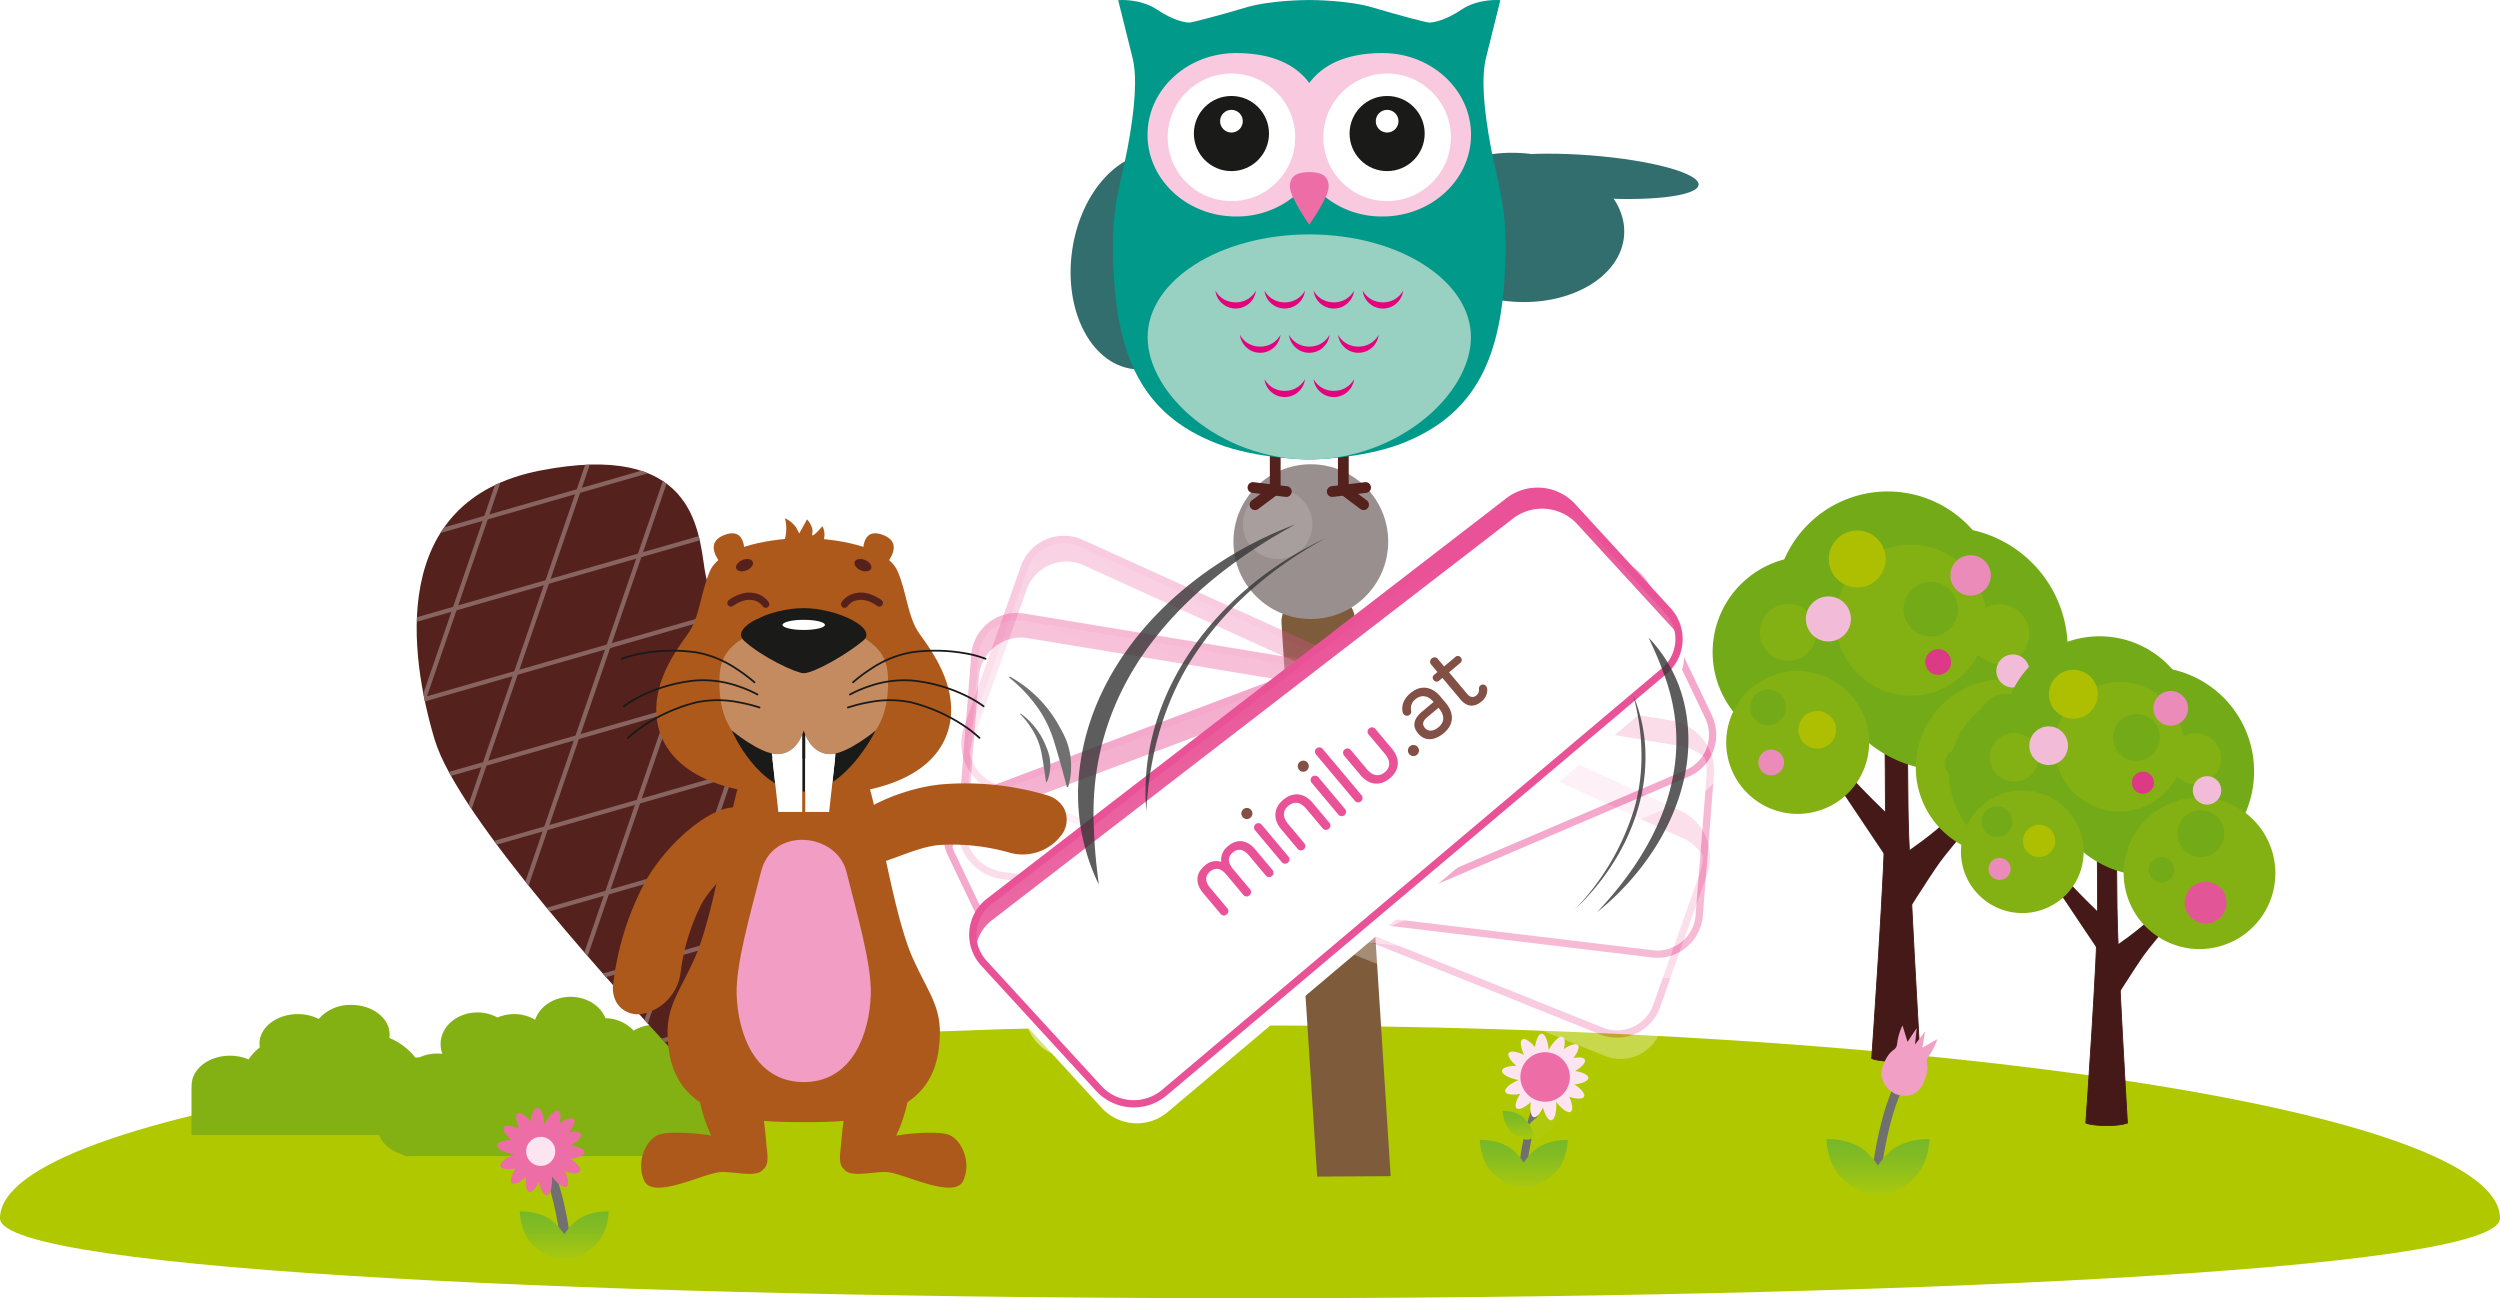 <svg xmlns="http://www.w3.org/2000/svg" xmlns:xlink="http://www.w3.org/1999/xlink" width="690" height="358.307" viewBox="0 0 690 358.307">
  <defs>
    <linearGradient id="linear-gradient" x1="0.805" y1="0.068" x2="0.5" y2="1" gradientUnits="objectBoundingBox">
      <stop offset="0" stop-color="#ea5297"/>
      <stop offset="1" stop-color="#e989b4"/>
    </linearGradient>
    <filter id="Pfad_8242">
      <feOffset dy="5" input="SourceAlpha"/>
      <feGaussianBlur result="blur"/>
      <feFlood flood-color="#ea5297" flood-opacity="0.149" result="color"/>
      <feComposite operator="out" in="SourceGraphic" in2="blur"/>
      <feComposite operator="in" in="color"/>
      <feComposite operator="in" in2="SourceGraphic"/>
    </filter>
    <filter id="Vereinigungsmenge_240" x="290.528" y="161.099" width="156.863" height="122.944" filterUnits="userSpaceOnUse">
      <feOffset dx="3" dy="3" input="SourceAlpha"/>
      <feGaussianBlur result="blur-2"/>
      <feFlood flood-opacity="0.161"/>
      <feComposite operator="in" in2="blur-2"/>
      <feComposite in="SourceGraphic"/>
    </filter>
    <filter id="Vereinigungsmenge_240-2" x="290.528" y="161.099" width="156.863" height="122.944" filterUnits="userSpaceOnUse">
      <feOffset dy="3" input="SourceAlpha"/>
      <feGaussianBlur stdDeviation="1" result="blur-3"/>
      <feFlood flood-color="#ea5297" flood-opacity="0.239" result="color-2"/>
      <feComposite operator="out" in="SourceGraphic" in2="blur-3"/>
      <feComposite operator="in" in="color-2"/>
      <feComposite operator="in" in2="SourceGraphic"/>
    </filter>
    <filter id="Pfad_8242-2">
      <feOffset dy="5" input="SourceAlpha"/>
      <feGaussianBlur result="blur-4"/>
      <feFlood flood-color="#ea5297" flood-opacity="0.149" result="color-3"/>
      <feComposite operator="out" in="SourceGraphic" in2="blur-4"/>
      <feComposite operator="in" in="color-3"/>
      <feComposite operator="in" in2="SourceGraphic"/>
    </filter>
    <filter id="Vereinigungsmenge_240-3" x="289.87" y="176.206" width="158.508" height="92.981" filterUnits="userSpaceOnUse">
      <feOffset dx="3" dy="3" input="SourceAlpha"/>
      <feGaussianBlur result="blur-5"/>
      <feFlood flood-opacity="0.161"/>
      <feComposite operator="in" in2="blur-5"/>
      <feComposite in="SourceGraphic"/>
    </filter>
    <filter id="Vereinigungsmenge_240-4" x="289.87" y="176.206" width="158.508" height="92.981" filterUnits="userSpaceOnUse">
      <feOffset dy="3" input="SourceAlpha"/>
      <feGaussianBlur stdDeviation="1" result="blur-6"/>
      <feFlood flood-color="#ea5297" flood-opacity="0.239" result="color-4"/>
      <feComposite operator="out" in="SourceGraphic" in2="blur-6"/>
      <feComposite operator="in" in="color-4"/>
      <feComposite operator="in" in2="SourceGraphic"/>
    </filter>
    <filter id="Pfad_8242-3">
      <feOffset dy="5" input="SourceAlpha"/>
      <feGaussianBlur result="blur-7"/>
      <feFlood flood-color="#ea5297" flood-opacity="0.149" result="color-5"/>
      <feComposite operator="out" in="SourceGraphic" in2="blur-7"/>
      <feComposite operator="in" in="color-5"/>
      <feComposite operator="in" in2="SourceGraphic"/>
    </filter>
    <filter id="Vereinigungsmenge_240-5" x="290.266" y="176.313" width="158.508" height="92.981" filterUnits="userSpaceOnUse">
      <feOffset dx="3" dy="3" input="SourceAlpha"/>
      <feGaussianBlur result="blur-8"/>
      <feFlood flood-opacity="0.161"/>
      <feComposite operator="in" in2="blur-8"/>
      <feComposite in="SourceGraphic"/>
    </filter>
    <filter id="Vereinigungsmenge_240-6" x="290.266" y="176.313" width="158.508" height="92.981" filterUnits="userSpaceOnUse">
      <feOffset dy="3" input="SourceAlpha"/>
      <feGaussianBlur stdDeviation="1" result="blur-9"/>
      <feFlood flood-color="#ea5297" flood-opacity="0.239" result="color-6"/>
      <feComposite operator="out" in="SourceGraphic" in2="blur-9"/>
      <feComposite operator="in" in="color-6"/>
      <feComposite operator="in" in2="SourceGraphic"/>
    </filter>
    <filter id="Pfad_8242-4">
      <feOffset dy="5" input="SourceAlpha"/>
      <feGaussianBlur result="blur-10"/>
      <feFlood flood-color="#ea5297" flood-opacity="0.149" result="color-7"/>
      <feComposite operator="out" in="SourceGraphic" in2="blur-10"/>
      <feComposite operator="in" in="color-7"/>
      <feComposite operator="in" in2="SourceGraphic"/>
    </filter>
    <radialGradient id="radial-gradient" cx="0.5" cy="0.5" r="0.5" gradientUnits="objectBoundingBox">
      <stop offset="0" stop-color="#fff"/>
      <stop offset="1" stop-color="#fff"/>
    </radialGradient>
    <filter id="Vereinigungsmenge_240-7" x="288.831" y="161.589" width="155.841" height="126.36" filterUnits="userSpaceOnUse">
      <feOffset dx="3" dy="3" input="SourceAlpha"/>
      <feGaussianBlur result="blur-11"/>
      <feFlood flood-opacity="0.161"/>
      <feComposite operator="in" in2="blur-11"/>
      <feComposite in="SourceGraphic"/>
    </filter>
    <filter id="Vereinigungsmenge_240-8" x="288.831" y="161.589" width="155.841" height="126.36" filterUnits="userSpaceOnUse">
      <feOffset dy="3" input="SourceAlpha"/>
      <feGaussianBlur stdDeviation="1" result="blur-12"/>
      <feFlood flood-color="#ea5297" flood-opacity="0.239" result="color-8"/>
      <feComposite operator="out" in="SourceGraphic" in2="blur-12"/>
      <feComposite operator="in" in="color-8"/>
      <feComposite operator="in" in2="SourceGraphic"/>
    </filter>
    <clipPath id="clip-path">
      <path id="Pfad_3036" data-name="Pfad 3036" d="M87.243,195c.048.042.094.085.144.127h-.282c.044-.042.092-.085.138-.127m7.613-23.939a11.312,11.312,0,0,0-5.816-1.568,11.45,11.45,0,0,0-4.6.945,11.351,11.351,0,0,0-5.523-1.4c-5.616,0-10.172,3.911-10.172,8.735a7.538,7.538,0,0,0,.5,2.7,12.2,12.2,0,0,0-1.473-.092,11.461,11.461,0,0,0-4.843,1.052c-.384.01-.764.037-1.137.077a17.8,17.8,0,0,0-7.173-5.435,6.447,6.447,0,0,0,.072-.947c0-4.514-4.739-8.173-10.583-8.173a11.538,11.538,0,0,0-9,3.869,12.836,12.836,0,0,0-5.768-1.322c-5.846,0-10.587,3.661-10.587,8.177a6.48,6.48,0,0,0,.084,1.026A13.352,13.352,0,0,0,15.754,182a13.027,13.027,0,0,0-5.143-1.021c-5.848,0-10.583,3.68-10.583,8.195,0,.18.02.565.02.565H0v13.117H51.769c1.079,2.915,4.125,4.856,7.12,5.623v.206h86.052c.654,0,1.339.232,2.037.232,5.618,0,10.17-3.857,10.17-8.68s-4.553-8.737-10.17-8.737c-.238,0-.476.009-.716.025a7.462,7.462,0,0,0,.15-1.5c0-4.278-3.58-7.835-8.307-8.586v-.262c0-4.828-4.547-8.737-10.168-8.737a11.309,11.309,0,0,0-5.9,1.617,10.745,10.745,0,0,0-7.773-3.429c-1.371-3.433-5.161-5.9-9.628-5.9-4.647,0-8.565,2.678-9.782,6.335" transform="translate(0 -164.723)" fill="#83b012"/>
    </clipPath>
    <clipPath id="clip-path-2">
      <path id="Pfad_8124" data-name="Pfad 8124" d="M216.029,304.492c-6.192,7.813-16.751,6.8-31.153-8.847s-60.032-65.035-66.568-86.837c-6.978-23.277-13.021-66.028,29.009-74.264s43.752,15.589,45.493,27.248c1.218,8.156,11.608,37.018,17.546,60.171S228.874,288.283,216.029,304.492Z" transform="translate(-113.333 -132.848)" fill="none"/>
    </clipPath>
    <clipPath id="clip-path-3">
      <path id="Pfad_8133" data-name="Pfad 8133" d="M444.321,225.648c0,2.117-1.222,3.689-3.869,3.027-2.5-.625-3.869-.91-3.869-3.027a3.87,3.87,0,0,1,7.739,0Z" transform="translate(-436.582 -221.815)" fill="none"/>
    </clipPath>
    <clipPath id="clip-path-4">
      <path id="Pfad_8135" data-name="Pfad 8135" d="M358.823,225.648c0,2.117,1.222,3.689,3.869,3.027,2.5-.625,3.869-.91,3.869-3.027a3.869,3.869,0,0,0-7.738,0Z" transform="translate(-358.823 -221.815)" fill="none"/>
    </clipPath>
    <clipPath id="clip-path-5">
      <path id="Pfad_8143" data-name="Pfad 8143" d="M373.4,335.539s1.692,6.555,7.295,6.552c4.757,0,12.565-6.53,12.565-6.53s-8.306,16.872-19.86,16.872c-12.689,0-19.86-16.867-19.86-16.867s7.811,6.525,12.569,6.525c5.6,0,7.291-6.552,7.291-6.552" transform="translate(-353.537 -335.539)" fill="none"/>
    </clipPath>
    <linearGradient id="linear-gradient-5" x1="0.5" y1="1" x2="0.5" gradientUnits="objectBoundingBox">
      <stop offset="0" stop-color="#afca0b"/>
      <stop offset="0.181" stop-color="#a2c611"/>
      <stop offset="0.709" stop-color="#82bb23"/>
      <stop offset="1" stop-color="#76b82a"/>
    </linearGradient>
    <linearGradient id="linear-gradient-6" x1="-280.073" y1="1" x2="-280.073" y2="0" xlink:href="#linear-gradient-5"/>
    <linearGradient id="linear-gradient-7" x1="-238.004" y1="1" x2="-238.004" y2="0" xlink:href="#linear-gradient-5"/>
    <linearGradient id="linear-gradient-8" x1="-19.253" y1="1" x2="-19.253" y2="0" xlink:href="#linear-gradient-5"/>
    <linearGradient id="linear-gradient-9" x1="-26.452" y1="1" x2="-26.452" y2="0" xlink:href="#linear-gradient-5"/>
    <linearGradient id="linear-gradient-10" x1="-58.828" y1="-33.868" x2="-58.828" y2="-34.99" xlink:href="#linear-gradient-5"/>
    <linearGradient id="linear-gradient-11" x1="-310.521" y1="1" x2="-310.521" y2="0" xlink:href="#linear-gradient-5"/>
    <linearGradient id="linear-gradient-12" x1="-512.38" y1="1" x2="-512.38" y2="0" xlink:href="#linear-gradient-5"/>
  </defs>
  <g id="Gruppe_6241" data-name="Gruppe 6241" transform="translate(-975 -272.693)">
    <path id="Pfad_8251" data-name="Pfad 8251" d="M345,0C535.538,0,690,23.836,690,53.239s-690,29.4-690,0S154.462,0,345,0Z" transform="translate(975 555.709)" fill="#afc800"/>
    <g id="Gruppe_6193" data-name="Gruppe 6193" transform="translate(1234.779 272.693)">
      <g id="Gruppe_6186" data-name="Gruppe 6186" transform="translate(0 105.698)">
        <path id="Pfad_8249" data-name="Pfad 8249" d="M10.157,0c5.61,0,10.157,3.769,10.157,8.417l1.832,153.972-20.255-.934L0,8.417C0,3.769,4.547,0,10.157,0Z" transform="matrix(0.999, -0.052, 0.052, 0.999, 93.474, 57.846)" fill="#7e5b3b"/>
        <g id="Gruppe_6220" data-name="Gruppe 6220" transform="translate(71.809 -19.942) rotate(30)" opacity="0.3">
          <g id="Gruppe_6177" data-name="Gruppe 6177" transform="translate(8.99 54.336)">
            <g data-type="innerShadowGroup">
              <path id="Pfad_8242-5" data-name="Pfad 8242" d="M10.3,17.816,190.167.112a13.13,13.13,0,0,1,14.56,10.394L211.871,49a11.592,11.592,0,0,1-10.1,13.665L23.359,88.186A13.129,13.129,0,0,1,8.8,77.792L.2,31.481A11.592,11.592,0,0,1,10.3,17.816Z" transform="translate(-16.098 0)" fill="url(#linear-gradient)"/>
              <g transform="matrix(0.87, -0.5, 0.5, 0.87, -339.03, 37.19)" filter="url(#Pfad_8242)">
                <path id="Pfad_8242-6" data-name="Pfad 8242" d="M10.3,17.816,190.167.112a13.13,13.13,0,0,1,14.56,10.394L211.871,49a11.592,11.592,0,0,1-10.1,13.665L23.359,88.186A13.129,13.129,0,0,1,8.8,77.792L.2,31.481A11.592,11.592,0,0,1,10.3,17.816Z" transform="translate(298.26 129.26) rotate(30)" fill="#fff"/>
              </g>
              <path id="Pfad_8242-7" data-name="Pfad 8242" d="M10.3,17.816,190.167.112a13.13,13.13,0,0,1,14.56,10.394L211.871,49a11.592,11.592,0,0,1-10.1,13.665L23.359,88.186A13.129,13.129,0,0,1,8.8,77.792L.2,31.481A11.592,11.592,0,0,1,10.3,17.816Z" transform="translate(-16.098 0)" fill="none" stroke="#ea5297" stroke-width="2"/>
            </g>
            <g id="Gruppe_6176" data-name="Gruppe 6176" transform="translate(16.456 17.971)">
              <g data-type="innerShadowGroup">
                <g transform="matrix(0.87, -0.5, 0.5, 0.87, -355.49, 19.22)" filter="url(#Vereinigungsmenge_240)">
                  <path id="Vereinigungsmenge_240-9" data-name="Vereinigungsmenge 240" d="M46.272,53.529c-14.25-4.585-28.253-9.611-42.149-15.072A6.072,6.072,0,0,1,.737,29.864a6.612,6.612,0,0,1,1.632-1.948C13.825,18.7,25.523,9.871,37.6,1.389a8.9,8.9,0,0,1,10.418.637,5.326,5.326,0,0,1,1.8,3.087c.286,1.718.429,2.577.714,4.295C72.838,7.015,112.845,2.714,135.149.322c4.265-.457,8.088,1.376,8.54,4.1l2.82,16.959c.452,2.719-2.592,5.569-6.8,6.366C117.7,31.912,77.99,37.991,55.981,42.16l.714,4.295c.525,3.141-2.262,6.379-6.224,7.233l-.017,0A8.192,8.192,0,0,1,46.272,53.529Z" transform="translate(317.47 161.1) rotate(30)" fill="#fff"/>
                </g>
                <g transform="matrix(0.87, -0.5, 0.5, 0.87, -355.49, 19.22)" filter="url(#Vereinigungsmenge_240-2)">
                  <path id="Vereinigungsmenge_240-10" data-name="Vereinigungsmenge 240" d="M46.272,53.529c-14.25-4.585-28.253-9.611-42.149-15.072A6.072,6.072,0,0,1,.737,29.864a6.612,6.612,0,0,1,1.632-1.948C13.825,18.7,25.523,9.871,37.6,1.389a8.9,8.9,0,0,1,10.418.637,5.326,5.326,0,0,1,1.8,3.087c.286,1.718.429,2.577.714,4.295C72.838,7.015,112.845,2.714,135.149.322c4.265-.457,8.088,1.376,8.54,4.1l2.82,16.959c.452,2.719-2.592,5.569-6.8,6.366C117.7,31.912,77.99,37.991,55.981,42.16l.714,4.295c.525,3.141-2.262,6.379-6.224,7.233l-.017,0A8.192,8.192,0,0,1,46.272,53.529Z" transform="translate(317.47 161.1) rotate(30)" fill="#fff"/>
                </g>
              </g>
            </g>
          </g>
        </g>
        <g id="Gruppe_6219" data-name="Gruppe 6219" transform="matrix(0.966, 0.259, -0.259, 0.966, 38.173, -5.921)" opacity="0.4">
          <g id="Gruppe_6177-2" data-name="Gruppe 6177" transform="translate(8.99 54.336)">
            <g data-type="innerShadowGroup">
              <path id="Pfad_8242-8" data-name="Pfad 8242" d="M10.3,17.816,190.167.112a13.13,13.13,0,0,1,14.56,10.394L211.871,49a11.592,11.592,0,0,1-10.1,13.665L23.359,88.186A13.129,13.129,0,0,1,8.8,77.792L.2,31.481A11.592,11.592,0,0,1,10.3,17.816Z" transform="translate(-16.098 0)" fill="url(#linear-gradient)"/>
              <g transform="matrix(0.97, -0.26, 0.26, 0.97, -322.61, -73.6)" filter="url(#Pfad_8242-2)">
                <path id="Pfad_8242-9" data-name="Pfad 8242" d="M10.3,17.816,190.167.112a13.13,13.13,0,0,1,14.56,10.394L211.871,49a11.592,11.592,0,0,1-10.1,13.665L23.359,88.186A13.129,13.129,0,0,1,8.8,77.792L.2,31.481A11.592,11.592,0,0,1,10.3,17.816Z" transform="matrix(0.97, 0.26, -0.26, 0.97, 277.02, 150.42)" fill="#fff"/>
              </g>
              <path id="Pfad_8242-10" data-name="Pfad 8242" d="M10.3,17.816,190.167.112a13.13,13.13,0,0,1,14.56,10.394L211.871,49a11.592,11.592,0,0,1-10.1,13.665L23.359,88.186A13.129,13.129,0,0,1,8.8,77.792L.2,31.481A11.592,11.592,0,0,1,10.3,17.816Z" transform="translate(-16.098 0)" fill="none" stroke="#ea5297" stroke-width="2"/>
            </g>
            <g id="Gruppe_6176-2" data-name="Gruppe 6176" transform="translate(16.456 17.971)">
              <g data-type="innerShadowGroup">
                <g transform="matrix(0.97, -0.26, 0.26, 0.97, -339.07, -91.57)" filter="url(#Vereinigungsmenge_240-3)">
                  <path id="Vereinigungsmenge_240-11" data-name="Vereinigungsmenge 240" d="M46.272,53.529c-14.25-4.585-28.253-9.611-42.149-15.072A6.072,6.072,0,0,1,.737,29.864a6.612,6.612,0,0,1,1.632-1.948C13.825,18.7,25.523,9.871,37.6,1.389a8.9,8.9,0,0,1,10.418.637,5.326,5.326,0,0,1,1.8,3.087c.286,1.718.429,2.577.714,4.295C72.838,7.015,112.845,2.714,135.149.322c4.265-.457,8.088,1.376,8.54,4.1l2.82,16.959c.452,2.719-2.592,5.569-6.8,6.366C117.7,31.912,77.99,37.991,55.981,42.16l.714,4.295c.525,3.141-2.262,6.379-6.224,7.233l-.017,0A8.192,8.192,0,0,1,46.272,53.529Z" transform="matrix(0.97, 0.26, -0.26, 0.97, 303.82, 176.21)" fill="#fff"/>
                </g>
                <g transform="matrix(0.97, -0.26, 0.26, 0.97, -339.07, -91.57)" filter="url(#Vereinigungsmenge_240-4)">
                  <path id="Vereinigungsmenge_240-12" data-name="Vereinigungsmenge 240" d="M46.272,53.529c-14.25-4.585-28.253-9.611-42.149-15.072A6.072,6.072,0,0,1,.737,29.864a6.612,6.612,0,0,1,1.632-1.948C13.825,18.7,25.523,9.871,37.6,1.389a8.9,8.9,0,0,1,10.418.637,5.326,5.326,0,0,1,1.8,3.087c.286,1.718.429,2.577.714,4.295C72.838,7.015,112.845,2.714,135.149.322c4.265-.457,8.088,1.376,8.54,4.1l2.82,16.959c.452,2.719-2.592,5.569-6.8,6.366C117.7,31.912,77.99,37.991,55.981,42.16l.714,4.295c.525,3.141-2.262,6.379-6.224,7.233l-.017,0A8.192,8.192,0,0,1,46.272,53.529Z" transform="matrix(0.97, 0.26, -0.26, 0.97, 303.82, 176.21)" fill="#fff"/>
                </g>
              </g>
            </g>
          </g>
        </g>
        <g id="Gruppe_6218" data-name="Gruppe 6218" transform="matrix(0.966, -0.259, 0.259, 0.966, -12.807, 45.289)" opacity="0.5">
          <g id="Gruppe_6177-3" data-name="Gruppe 6177" transform="translate(8.99 54.336)">
            <g data-type="innerShadowGroup">
              <path id="Pfad_8242-11" data-name="Pfad 8242" d="M10.3,17.816,190.167.112a13.13,13.13,0,0,1,14.56,10.394L211.871,49a11.592,11.592,0,0,1-10.1,13.665L23.359,88.186A13.129,13.129,0,0,1,8.8,77.792L.2,31.481A11.592,11.592,0,0,1,10.3,17.816Z" transform="translate(-16.098 0)" fill="url(#linear-gradient)"/>
              <g transform="matrix(0.97, 0.26, -0.26, 0.97, -208.47, -264.1)" filter="url(#Pfad_8242-3)">
                <path id="Pfad_8242-12" data-name="Pfad 8242" d="M10.3,17.816,190.167.112a13.13,13.13,0,0,1,14.56,10.394L211.871,49a11.592,11.592,0,0,1-10.1,13.665L23.359,88.186A13.129,13.129,0,0,1,8.8,77.792L.2,31.481A11.592,11.592,0,0,1,10.3,17.816Z" transform="matrix(0.97, -0.26, 0.26, 0.97, 254.17, 205.31)" fill="#fff"/>
              </g>
              <path id="Pfad_8242-13" data-name="Pfad 8242" d="M10.3,17.816,190.167.112a13.13,13.13,0,0,1,14.56,10.394L211.871,49a11.592,11.592,0,0,1-10.1,13.665L23.359,88.186A13.129,13.129,0,0,1,8.8,77.792L.2,31.481A11.592,11.592,0,0,1,10.3,17.816Z" transform="translate(-16.098 0)" fill="none" stroke="#ea5297" stroke-width="2"/>
            </g>
            <g id="Gruppe_6176-3" data-name="Gruppe 6176" transform="translate(16.456 17.971)">
              <g data-type="innerShadowGroup">
                <g transform="matrix(0.97, 0.26, -0.26, 0.97, -224.92, -282.07)" filter="url(#Vereinigungsmenge_240-5)">
                  <path id="Vereinigungsmenge_240-13" data-name="Vereinigungsmenge 240" d="M46.272,53.529c-14.25-4.585-28.253-9.611-42.149-15.072A6.072,6.072,0,0,1,.737,29.864a6.612,6.612,0,0,1,1.632-1.948C13.825,18.7,25.523,9.871,37.6,1.389a8.9,8.9,0,0,1,10.418.637,5.326,5.326,0,0,1,1.8,3.087c.286,1.718.429,2.577.714,4.295C72.838,7.015,112.845,2.714,135.149.322c4.265-.457,8.088,1.376,8.54,4.1l2.82,16.959c.452,2.719-2.592,5.569-6.8,6.366C117.7,31.912,77.99,37.991,55.981,42.16l.714,4.295c.525,3.141-2.262,6.379-6.224,7.233l-.017,0A8.192,8.192,0,0,1,46.272,53.529Z" transform="matrix(0.97, -0.26, 0.26, 0.97, 290.27, 214.24)" fill="#fff"/>
                </g>
                <g transform="matrix(0.97, 0.26, -0.26, 0.97, -224.92, -282.07)" filter="url(#Vereinigungsmenge_240-6)">
                  <path id="Vereinigungsmenge_240-14" data-name="Vereinigungsmenge 240" d="M46.272,53.529c-14.25-4.585-28.253-9.611-42.149-15.072A6.072,6.072,0,0,1,.737,29.864a6.612,6.612,0,0,1,1.632-1.948C13.825,18.7,25.523,9.871,37.6,1.389a8.9,8.9,0,0,1,10.418.637,5.326,5.326,0,0,1,1.8,3.087c.286,1.718.429,2.577.714,4.295C72.838,7.015,112.845,2.714,135.149.322c4.265-.457,8.088,1.376,8.54,4.1l2.82,16.959c.452,2.719-2.592,5.569-6.8,6.366C117.7,31.912,77.99,37.991,55.981,42.16l.714,4.295c.525,3.141-2.262,6.379-6.224,7.233l-.017,0A8.192,8.192,0,0,1,46.272,53.529Z" transform="matrix(0.97, -0.26, 0.26, 0.97, 290.27, 214.24)" fill="#fff"/>
                </g>
              </g>
            </g>
          </g>
        </g>
        <g id="Gruppe_6184" data-name="Gruppe 6184" transform="matrix(0.848, -0.53, 0.53, 0.848, -27.844, 83.718)">
          <g id="Gruppe_6177-4" data-name="Gruppe 6177" transform="translate(8.99 54.336)">
            <g data-type="innerShadowGroup">
              <path id="Pfad_8242-14" data-name="Pfad 8242" d="M10.3,17.816,190.167.112a13.13,13.13,0,0,1,14.56,10.394L211.871,49a11.592,11.592,0,0,1-10.1,13.665L23.359,88.186A13.129,13.129,0,0,1,8.8,77.792L.2,31.481A11.592,11.592,0,0,1,10.3,17.816Z" transform="translate(-16.098 0)" fill="url(#linear-gradient)"/>
              <g transform="matrix(0.85, 0.53, -0.53, 0.85, -105.31, -337.88)" filter="url(#Pfad_8242-4)">
                <path id="Pfad_8242-15" data-name="Pfad 8242" d="M10.3,17.816,190.167.112a13.13,13.13,0,0,1,14.56,10.394L211.871,49a11.592,11.592,0,0,1-10.1,13.665L23.359,88.186A13.129,13.129,0,0,1,8.8,77.792L.2,31.481A11.592,11.592,0,0,1,10.3,17.816Z" transform="matrix(0.85, -0.53, 0.53, 0.85, 254.7, 239.26)" fill="#fff"/>
              </g>
              <path id="Pfad_8242-16" data-name="Pfad 8242" d="M10.3,17.816,190.167.112a13.13,13.13,0,0,1,14.56,10.394L211.871,49a11.592,11.592,0,0,1-10.1,13.665L23.359,88.186A13.129,13.129,0,0,1,8.8,77.792L.2,31.481A11.592,11.592,0,0,1,10.3,17.816Z" transform="translate(-16.098 0)" fill="none" stroke="#ea5297" stroke-width="2"/>
            </g>
            <g id="Gruppe_6176-4" data-name="Gruppe 6176" transform="translate(12.852 18.077)">
              <g data-type="innerShadowGroup">
                <g transform="matrix(0.85, 0.53, -0.53, 0.85, -118.16, -355.95)" filter="url(#Vereinigungsmenge_240-7)">
                  <path id="Vereinigungsmenge_240-15" data-name="Vereinigungsmenge 240" d="M46.272,53.529c-14.25-4.585-28.253-9.611-42.149-15.072A6.072,6.072,0,0,1,.737,29.864a6.612,6.612,0,0,1,1.632-1.948C13.825,18.7,25.523,9.871,37.6,1.389a8.9,8.9,0,0,1,10.418.637,5.326,5.326,0,0,1,1.8,3.087c.286,1.718.429,2.577.714,4.295C72.838,7.015,112.845,2.714,135.149.322c4.265-.457,8.088,1.376,8.54,4.1l2.82,16.959c.452,2.719-2.592,5.569-6.8,6.366C117.7,31.912,77.99,37.991,55.981,42.16l.714,4.295c.525,3.141-2.262,6.379-6.224,7.233l-.017,0A8.192,8.192,0,0,1,46.272,53.529Z" transform="matrix(0.85, -0.53, 0.53, 0.85, 288.83, 239.25)" fill="url(#radial-gradient)"/>
                </g>
                <g transform="matrix(0.85, 0.53, -0.53, 0.85, -118.16, -355.95)" filter="url(#Vereinigungsmenge_240-8)">
                  <path id="Vereinigungsmenge_240-16" data-name="Vereinigungsmenge 240" d="M46.272,53.529c-14.25-4.585-28.253-9.611-42.149-15.072A6.072,6.072,0,0,1,.737,29.864a6.612,6.612,0,0,1,1.632-1.948C13.825,18.7,25.523,9.871,37.6,1.389a8.9,8.9,0,0,1,10.418.637,5.326,5.326,0,0,1,1.8,3.087c.286,1.718.429,2.577.714,4.295C72.838,7.015,112.845,2.714,135.149.322c4.265-.457,8.088,1.376,8.54,4.1l2.82,16.959c.452,2.719-2.592,5.569-6.8,6.366C117.7,31.912,77.99,37.991,55.981,42.16l.714,4.295c.525,3.141-2.262,6.379-6.224,7.233l-.017,0A8.192,8.192,0,0,1,46.272,53.529Z" transform="matrix(0.85, -0.53, 0.53, 0.85, 288.83, 239.25)" fill="#fff"/>
                </g>
              </g>
            </g>
          </g>
        </g>
        <g id="Logo_AT" data-name="Logo AT" transform="translate(65.461 132.648) rotate(-40)">
          <g id="Gruppe_6088" data-name="Gruppe 6088">
            <path id="Pfad_17" data-name="Pfad 17" d="M18.809,113.512v7.416a1.2,1.2,0,1,1-2.4,0v-7.253c0-2.263-1-3.49-2.887-3.49-1.862,0-2.888,1.227-2.888,3.49v7.253a1.155,1.155,0,0,1-1.214,1.281,1.136,1.136,0,0,1-1.188-1.281v-7.253c0-2.263-1.025-3.49-2.887-3.49s-2.888,1.227-2.888,3.49v7.253a1.149,1.149,0,0,1-1.187,1.281,1.156,1.156,0,0,1-1.215-1.281v-7.416c0-3.463,1.889-5.507,5.128-5.507a4.578,4.578,0,0,1,4.21,2.1h.054a4.671,4.671,0,0,1,4.264-2.1c3.211,0,5.1,2.045,5.1,5.507" transform="translate(-0.054 -102.89)" fill="#ea5297"/>
            <path id="Pfad_18" data-name="Pfad 18" d="M55.7,109.676v11.479a1.2,1.2,0,1,1-2.4,0V109.676a1.2,1.2,0,1,1,2.4,0" transform="translate(-31.194 -103.116)" fill="#ea5297"/>
            <path id="Pfad_19" data-name="Pfad 19" d="M78.411,113.894v7.034a1.136,1.136,0,0,1-1.187,1.282,1.156,1.156,0,0,1-1.215-1.282V114c0-2.454-1.16-3.817-3.265-3.817-2.078,0-3.265,1.363-3.265,3.817v6.925a1.2,1.2,0,1,1-2.4,0v-7.034c0-3.654,2.159-5.889,5.667-5.889,3.535,0,5.667,2.235,5.667,5.889" transform="translate(-39.255 -102.89)" fill="#ea5297"/>
            <path id="Pfad_20" data-name="Pfad 20" d="M104.844,109.676v11.479a1.2,1.2,0,1,1-2.4,0V109.676a1.2,1.2,0,1,1,2.4,0" transform="translate(-59.939 -103.116)" fill="#ea5297"/>
            <path id="Pfad_21" data-name="Pfad 21" d="M119.145,97.257v16.686a1.2,1.2,0,1,1-2.4,0V97.257a1.2,1.2,0,1,1,2.4,0" transform="translate(-68.303 -95.905)" fill="#ea5297"/>
            <path id="Pfad_22" data-name="Pfad 22" d="M141.924,109.676v7.034c0,3.654-2.132,5.889-5.667,5.889-3.508,0-5.667-2.235-5.667-5.889v-7.034a1.2,1.2,0,1,1,2.4,0V116.6c0,2.427,1.187,3.817,3.265,3.817,2.1,0,3.265-1.39,3.265-3.817v-6.925a1.136,1.136,0,0,1,1.188-1.281,1.156,1.156,0,0,1,1.214,1.281" transform="translate(-76.402 -103.116)" fill="#ea5297"/>
            <path id="Pfad_23" data-name="Pfad 23" d="M164.4,136.061a1.525,1.525,0,1,1,1.538,1.554,1.49,1.49,0,0,1-1.538-1.554" transform="translate(-96.174 -118.294)" fill="#825045"/>
            <path id="Pfad_24" data-name="Pfad 24" d="M101.614,97.333a1.525,1.525,0,1,1,1.538,1.554,1.49,1.49,0,0,1-1.538-1.554" transform="translate(-59.455 -95.806)" fill="#825045"/>
            <path id="Pfad_25" data-name="Pfad 25" d="M52.662,97.333A1.525,1.525,0,1,1,54.2,98.887a1.49,1.49,0,0,1-1.538-1.554" transform="translate(-30.824 -95.806)" fill="#825045"/>
            <path id="Pfad_26" data-name="Pfad 26" d="M189.029,114.063v2.318c0,3.763-2.132,6.026-5.748,6.026-3.427,0-5.505-1.663-5.505-4.417v-.164c0-2.508,1.619-3.817,4.669-3.817h4.183c0-2.372-1.269-3.79-3.373-3.79a3.14,3.14,0,0,0-2.942,1.691,1.131,1.131,0,0,1-1.025.572,1.181,1.181,0,0,1-1.16-1.2,1.368,1.368,0,0,1,.135-.573c.863-1.718,2.672-2.672,5.073-2.672,3.508,0,5.694,2.263,5.694,6.026m-2.4,2.209v-.164h-4.21c-1.457,0-2.24.627-2.24,1.772v.055c0,1.418,1.134,2.29,3.049,2.29,2.213,0,3.4-1.445,3.4-3.953" transform="translate(-104.001 -102.908)" fill="#825045"/>
            <path id="Pfad_27" data-name="Pfad 27" d="M218.258,115.808a3.967,3.967,0,0,1-3.508,1.69c-2.59,0-4.048-1.445-4.048-4.117v-7.8h-1.133a1.012,1.012,0,0,1-1.106-1.063,1,1,0,0,1,1.106-1.063H210.7v-2.59a1.156,1.156,0,0,1,1.215-1.281,1.136,1.136,0,0,1,1.187,1.281v2.59H217.1a1,1,0,0,1,1.106,1.063,1.012,1.012,0,0,1-1.106,1.063H213.1v7.8c0,1.227.594,1.936,1.727,1.936a1.873,1.873,0,0,0,1.646-.928,1.083,1.083,0,0,1,.891-.463,1.04,1.04,0,0,1,1.106,1.118,1.476,1.476,0,0,1-.216.763" transform="translate(-121.948 -98)" fill="#825045"/>
          </g>
        </g>
      </g>
      <g id="Gruppe_6187" data-name="Gruppe 6187" transform="translate(31.837)">
        <circle id="Ellipse_307" data-name="Ellipse 307" cx="21.356" cy="21.356" r="21.356" transform="translate(48.814 128.136)" fill="#9a8f8f"/>
        <circle id="Ellipse_308" data-name="Ellipse 308" cx="9.588" cy="9.588" r="9.588" transform="translate(51.429 135.109)" fill="#fff" opacity="0.14"/>
        <g id="Gruppe_6172" data-name="Gruppe 6172" transform="translate(0 0)">
          <g id="Gruppe_6160" data-name="Gruppe 6160" transform="translate(79.856 8.184)">
            <g id="Gruppe_6173" data-name="Gruppe 6173" transform="matrix(0.875, -0.485, 0.485, 0.875, 0, 42.814)">
              <ellipse id="Ellipse_278" data-name="Ellipse 278" cx="20.534" cy="29.368" rx="20.534" ry="29.368" transform="matrix(0.55, -0.835, 0.835, 0.55, 0, 34.298)" fill="#336e6e"/>
              <ellipse id="Ellipse_279" data-name="Ellipse 279" cx="5.822" cy="30.547" rx="5.822" ry="30.547" transform="matrix(0.55, -0.835, 0.835, 0.55, 30.884, 18.432)" fill="#336e6e"/>
            </g>
          </g>
          <g id="Gruppe_6171" data-name="Gruppe 6171" transform="translate(0 0)">
            <g id="Gruppe_6163" data-name="Gruppe 6163" transform="translate(52.72 113.524)">
              <g id="Gruppe_6161" data-name="Gruppe 6161">
                <path id="Pfad_8225" data-name="Pfad 8225" d="M265.048,667.228a1.485,1.485,0,0,1-.892-2.673l4.992-3.742V641.451a1.485,1.485,0,0,1,2.969,0v20.105a1.483,1.483,0,0,1-.594,1.188l-5.585,4.187A1.477,1.477,0,0,1,265.048,667.228Z" transform="translate(-263.004 -639.966)" fill="#55211c"/>
                <path id="Pfad_8226" data-name="Pfad 8226" d="M273.222,680.442a1.475,1.475,0,0,1-.18-.011l-9.212-1.116a1.484,1.484,0,1,1,.357-2.947l9.212,1.116a1.485,1.485,0,0,1-.176,2.958Z" transform="translate(-262.523 -656.81)" fill="#55211c"/>
              </g>
              <g id="Gruppe_6162" data-name="Gruppe 6162" transform="translate(21.87)">
                <path id="Pfad_8227" data-name="Pfad 8227" d="M316.025,667.228a1.48,1.48,0,0,1-.89-.3l-5.585-4.187a1.484,1.484,0,0,1-.594-1.188V641.451a1.484,1.484,0,1,1,2.969,0v19.362l4.992,3.742a1.485,1.485,0,0,1-.892,2.673Z" transform="translate(-305.886 -639.966)" fill="#55211c"/>
                <path id="Pfad_8228" data-name="Pfad 8228" d="M304.722,680.442a1.485,1.485,0,0,1-.176-2.958l9.213-1.116a1.484,1.484,0,1,1,.357,2.947l-9.213,1.116A1.455,1.455,0,0,1,304.722,680.442Z" transform="translate(-303.24 -656.811)" fill="#55211c"/>
              </g>
            </g>
            <ellipse id="Ellipse_282" data-name="Ellipse 282" cx="30.07" cy="21.025" rx="30.07" ry="21.025" transform="translate(0 98.803) rotate(-81.762)" fill="#336e6e"/>
            <g id="Gruppe_6164" data-name="Gruppe 6164" transform="translate(15.55)">
              <path id="Pfad_8229" data-name="Pfad 8229" d="M297.671,469.489c-2.043-10.9-2.724-19.526-1.362-24.974s3.945-15.864,3.945-15.864-5.988-.567-10.756,2.632-8.1,3.585-8.878,3.551c-1.03-.045-8.37-2.014-15.642-4.17-6.884-2.041-16.988-2.04-16.988-2.04s-.168,0-.471-.006-.475.006-.475.006-10.1,0-16.988,2.04c-7.272,2.156-14.613,4.126-15.642,4.17-.782.034-4.11-.353-8.878-3.551s-10.756-2.632-10.756-2.632,2.583,10.415,3.945,15.864.681,14.076-1.362,24.974-4.581,15.993-3.941,32.261c.966,24.605,7.478,41.164,28.736,49.326,10.989,4.219,25.061,4.364,25.362,4.348.3.016,14.369-.129,25.358-4.348,21.258-8.162,27.769-24.721,28.736-49.326C302.252,485.482,299.715,480.387,297.671,469.489Z" transform="translate(-193.321 -428.612)" fill="#00998a"/>
              <path id="Pfad_8230" data-name="Pfad 8230" d="M300.389,577.421c0,15.665-19.976,33.755-44.617,33.755s-44.618-18.09-44.618-33.755,19.976-28.363,44.618-28.363S300.389,561.756,300.389,577.421Z" transform="translate(-201.575 -484.363)" fill="#98d0c1"/>
            </g>
            <path id="Pfad_8231" data-name="Pfad 8231" d="M275.961,455.881c-8.4,0-15.812,2.3-20.208,8.259-4.4-5.961-11.807-8.259-20.209-8.259-13.493,0-24.432,10.1-24.432,22.552s10.939,22.551,24.432,22.551a25.016,25.016,0,0,0,20.209-9.877,25.016,25.016,0,0,0,20.208,9.877c13.493,0,24.432-10.1,24.432-22.551S289.454,455.881,275.961,455.881Z" transform="translate(-186.006 -441.234)" fill="#f8c9df"/>
            <g id="Gruppe_6165" data-name="Gruppe 6165" transform="translate(73.628 20.298)">
              <circle id="Ellipse_283" data-name="Ellipse 283" cx="17.603" cy="17.603" r="17.603" fill="#fff"/>
              <circle id="Ellipse_284" data-name="Ellipse 284" cx="10.368" cy="10.368" r="10.368" transform="translate(7.235 6.192)" fill="#1a1a18"/>
              <circle id="Ellipse_285" data-name="Ellipse 285" cx="3.133" cy="3.133" r="3.133" transform="translate(14.47 10.02)" fill="#fff"/>
            </g>
            <path id="Pfad_8232" data-name="Pfad 8232" d="M289.643,517.055l-.029,0-.03,0c-3.325,0-5.363,1.022-5.317,4.089.044,2.9,5.317,10.377,5.317,10.377l.03-.045.029.045s5.273-7.478,5.317-10.377C295.006,518.077,292.968,517.055,289.643,517.055Z" transform="translate(-219.867 -469.55)" fill="#ed6da6"/>
            <g id="Gruppe_6169" data-name="Gruppe 6169" transform="translate(43.829 80.207)">
              <g id="Gruppe_6166" data-name="Gruppe 6166">
                <path id="Pfad_8233" data-name="Pfad 8233" d="M251.564,581.172a6.251,6.251,0,0,1-5.595-3.234,5.637,5.637,0,0,0,11.189,0A6.251,6.251,0,0,1,251.564,581.172Z" transform="translate(-245.969 -577.938)" fill="#e5007d"/>
                <path id="Pfad_8234" data-name="Pfad 8234" d="M276.789,581.172a6.251,6.251,0,0,1-5.595-3.234,5.637,5.637,0,0,0,11.189,0A6.251,6.251,0,0,1,276.789,581.172Z" transform="translate(-257.645 -577.938)" fill="#e5007d"/>
                <path id="Pfad_8235" data-name="Pfad 8235" d="M302.013,581.172a6.251,6.251,0,0,1-5.595-3.234,5.637,5.637,0,0,0,11.189,0A6.251,6.251,0,0,1,302.013,581.172Z" transform="translate(-269.321 -577.938)" fill="#e5007d"/>
                <path id="Pfad_8236" data-name="Pfad 8236" d="M327.237,581.172a6.252,6.252,0,0,1-5.595-3.234,5.637,5.637,0,0,0,11.189,0A6.251,6.251,0,0,1,327.237,581.172Z" transform="translate(-280.996 -577.938)" fill="#e5007d"/>
              </g>
              <g id="Gruppe_6167" data-name="Gruppe 6167" transform="translate(6.774 12.215)">
                <path id="Pfad_8237" data-name="Pfad 8237" d="M264.175,603.913a6.251,6.251,0,0,1-5.595-3.234,5.637,5.637,0,0,0,11.189,0A6.251,6.251,0,0,1,264.175,603.913Z" transform="translate(-258.58 -600.679)" fill="#e5007d"/>
                <path id="Pfad_8238" data-name="Pfad 8238" d="M289.4,603.913a6.251,6.251,0,0,1-5.595-3.234,5.637,5.637,0,0,0,11.189,0A6.251,6.251,0,0,1,289.4,603.913Z" transform="translate(-270.256 -600.679)" fill="#e5007d"/>
                <path id="Pfad_8239" data-name="Pfad 8239" d="M314.624,603.913a6.251,6.251,0,0,1-5.595-3.234,5.637,5.637,0,0,0,11.189,0A6.251,6.251,0,0,1,314.624,603.913Z" transform="translate(-281.932 -600.679)" fill="#e5007d"/>
              </g>
              <g id="Gruppe_6168" data-name="Gruppe 6168" transform="translate(13.548 24.43)">
                <path id="Pfad_8240" data-name="Pfad 8240" d="M276.787,626.654a6.251,6.251,0,0,1-5.595-3.234,5.637,5.637,0,0,0,11.189,0A6.251,6.251,0,0,1,276.787,626.654Z" transform="translate(-271.192 -623.42)" fill="#e5007d"/>
                <path id="Pfad_8241" data-name="Pfad 8241" d="M302.012,626.654a6.251,6.251,0,0,1-5.595-3.234,5.637,5.637,0,0,0,11.189,0A6.251,6.251,0,0,1,302.012,626.654Z" transform="translate(-282.868 -623.42)" fill="#e5007d"/>
              </g>
            </g>
            <g id="Gruppe_6170" data-name="Gruppe 6170" transform="translate(30.658 20.298)">
              <circle id="Ellipse_286" data-name="Ellipse 286" cx="17.603" cy="17.603" r="17.603" fill="#fff"/>
              <circle id="Ellipse_287" data-name="Ellipse 287" cx="10.368" cy="10.368" r="10.368" transform="translate(7.235 6.192)" fill="#1a1a18"/>
              <circle id="Ellipse_288" data-name="Ellipse 288" cx="3.133" cy="3.133" r="3.133" transform="translate(14.47 10.02)" fill="#fff"/>
            </g>
          </g>
        </g>
      </g>
      <g id="Gruppe_6188" data-name="Gruppe 6188" transform="translate(26.91 238.086) rotate(-70)" opacity="0.8">
        <path id="Pfad_8244" data-name="Pfad 8244" d="M87.587,26.574C75.723,16.08,61.68,7.9,46.4,4.01,31.1.031,15.079,1.305,0,5.891A64.01,64.01,0,0,1,23.054.135C47.068-1.359,70.59,9.655,87.587,26.574Z" transform="translate(23.558 17.132)" fill="#343434"/>
        <path id="Pfad_8243" data-name="Pfad 8243" d="M111.973,34.659C84.082,10.01,49.791-4,14.024,11.1c-2.357.944-4.7,1.972-7.031,3.064S2.355,16.45,0,17.639A57.018,57.018,0,0,1,27.366,1.94c31.456-7.781,64.1,8.789,84.608,32.718Z" transform="translate(0 0)" fill="#343434"/>
      </g>
      <g id="Gruppe_6189" data-name="Gruppe 6189" transform="translate(174.805 251.586) rotate(-88)" opacity="0.8">
        <path id="Pfad_8245" data-name="Pfad 8245" d="M76.282,23.611C57.281,6.819,33.92-2.723,9.554,7.561,7.948,8.2,6.354,8.9,4.764,9.648S1.6,11.207,0,12.016A38.844,38.844,0,0,1,18.643,1.322c21.43-5.3,43.667,5.987,57.639,22.289Z" transform="translate(76.282 29.775) rotate(-180)" fill="#343434"/>
        <path id="Pfad_8246" data-name="Pfad 8246" d="M59.669,18.1A68.313,68.313,0,0,0,31.613,2.732C21.188.021,10.273.889,0,4.013A43.607,43.607,0,0,1,15.705.092C32.065-.926,48.09,6.578,59.669,18.1Z" transform="translate(60.233 18.104) rotate(-180)" fill="#343434"/>
      </g>
    </g>
    <g id="Gruppe_6194" data-name="Gruppe 6194" transform="translate(1027.851 547.806)">
      <g id="Gruppe_3057" data-name="Gruppe 3057" clip-path="url(#clip-path)">
        <path id="Pfad_3729" data-name="Pfad 3729" d="M0,0H157.149V44.194H0Z" transform="translate(0)" fill="#83b012"/>
      </g>
    </g>
    <g id="Gruppe_6195" data-name="Gruppe 6195" transform="translate(556.39 170.438)">
      <path id="Pfad_8252" data-name="Pfad 8252" d="M469.733,223.605s3.821-53.963,3.789-69.1c-.032-15.165-.221-25.413-.221-25.413h6.241s.08,10.226.224,25.413c.144,15.165,3.343,69.1,3.343,69.1s-1.919.869-6.685.835c-5.292-.04-6.691-.835-6.691-.835" transform="translate(465.463 170.781)" fill="#441917" fill-rule="evenodd"/>
      <path id="Pfad_8253" data-name="Pfad 8253" d="M469.733,223.605s3.821-53.963,3.789-69.1c-.032-15.165-.221-25.413-.221-25.413h6.241s.08,10.226.224,25.413c.144,15.165,3.343,69.1,3.343,69.1s-1.919.869-6.685.835C471.132,224.4,469.733,223.605,469.733,223.605Z" transform="translate(465.463 170.781)" fill="none" stroke="#441917" stroke-width="0.239"/>
      <path id="Pfad_8254" data-name="Pfad 8254" d="M481.338,156.92s-10.651-10.144-14.2-14.711-8.623-10.65-8.623-10.65l-3.549,1.522s8.481,10.518,10.51,13.562,13.33,19.915,13.33,19.915Z" transform="translate(459.978 171.699)" fill="#441917" fill-rule="evenodd"/>
      <path id="Pfad_8255" data-name="Pfad 8255" d="M476.514,162.5s8.249-5.5,12.681-10.144c3.991-4.185,9.919-11.251,9.919-11.251l2.761,5.163s-12.492,14.264-15.723,18.767c-3.046,4.243-10,15.372-10,15.372Z" transform="translate(467.847 175.245)" fill="#441917" fill-rule="evenodd"/>
      <path id="Pfad_8256" data-name="Pfad 8256" d="M437.72,123.415a26.472,26.472,0,1,0,26.473-26.472,26.477,26.477,0,0,0-26.473,26.472" transform="translate(453.574 158.843)" fill="#72aa18" fill-rule="evenodd"/>
      <path id="Pfad_8257" data-name="Pfad 8257" d="M460.2,124.672a33.589,33.589,0,1,0,33.591-33.589A33.595,33.595,0,0,0,460.2,124.672" transform="translate(461.922 156.667)" fill="#72aa18" fill-rule="evenodd"/>
      <path id="Pfad_8258" data-name="Pfad 8258" d="M450.275,115.009A31.109,31.109,0,1,0,481.385,83.9a31.114,31.114,0,0,0-31.11,31.108" transform="translate(458.237 154)" fill="#72aa18" fill-rule="evenodd"/>
      <path id="Pfad_8259" data-name="Pfad 8259" d="M478.608,146.052a24.387,24.387,0,1,0,24.386-24.387,24.391,24.391,0,0,0-24.386,24.387" transform="translate(468.759 168.024)" fill="#83b012" fill-rule="evenodd"/>
      <path id="Pfad_8260" data-name="Pfad 8260" d="M440.456,139.749a19.721,19.721,0,1,0,19.722-19.72,19.725,19.725,0,0,0-19.722,19.72" transform="translate(454.59 167.417)" fill="#83b012" fill-rule="evenodd"/>
      <path id="Pfad_8261" data-name="Pfad 8261" d="M447.194,114.4a7.862,7.862,0,1,0,7.862-7.861,7.861,7.861,0,0,0-7.862,7.861" transform="translate(457.093 162.407)" fill="#83b012" fill-rule="evenodd"/>
      <path id="Pfad_8262" data-name="Pfad 8262" d="M454.987,133.278a5.2,5.2,0,1,0,5.2-5.2,5.2,5.2,0,0,0-5.2,5.2" transform="translate(459.987 170.407)" fill="#adbf00" fill-rule="evenodd"/>
      <path id="Pfad_8263" data-name="Pfad 8263" d="M491.225,132.192a7.506,7.506,0,1,0,7.506-7.506,7.507,7.507,0,0,0-7.506,7.506" transform="translate(473.445 169.146)" fill="#72aa18" fill-rule="evenodd"/>
      <path id="Pfad_8264" data-name="Pfad 8264" d="M484.5,139.757a4.083,4.083,0,1,0,4.083-4.083,4.082,4.082,0,0,0-4.083,4.083" transform="translate(470.946 173.227)" fill="#72aa18" fill-rule="evenodd"/>
      <path id="Pfad_8265" data-name="Pfad 8265" d="M445.294,128.685a4.928,4.928,0,1,0,4.929-4.927,4.929,4.929,0,0,0-4.929,4.927" transform="translate(456.387 168.802)" fill="#72aa18" fill-rule="evenodd"/>
      <path id="Pfad_8266" data-name="Pfad 8266" d="M479.686,104.6a4.084,4.084,0,1,0,4.085-4.084,4.083,4.083,0,0,0-4.085,4.084" transform="translate(469.16 160.17)" fill="#72aa18" fill-rule="evenodd"/>
      <path id="Pfad_8267" data-name="Pfad 8267" d="M489.435,114.824a8.242,8.242,0,1,0,8.241-8.241,8.242,8.242,0,0,0-8.241,8.241" transform="translate(472.78 162.423)" fill="#83b012" fill-rule="evenodd"/>
      <path id="Pfad_8268" data-name="Pfad 8268" d="M492.924,148.161a6.72,6.72,0,1,0,6.72-6.72,6.717,6.717,0,0,0-6.72,6.72" transform="translate(474.076 175.369)" fill="#e25697" fill-rule="evenodd"/>
      <path id="Pfad_8269" data-name="Pfad 8269" d="M446.919,139.4a3.55,3.55,0,1,0,3.548-3.549,3.549,3.549,0,0,0-3.548,3.549" transform="translate(456.991 173.291)" fill="#ea8bb9" fill-rule="evenodd"/>
      <path id="Pfad_8270" data-name="Pfad 8270" d="M494.824,121.266a4.564,4.564,0,1,0,4.564-4.565,4.565,4.565,0,0,0-4.564,4.565" transform="translate(474.782 166.181)" fill="#f2bcd8" fill-rule="evenodd"/>
      <path id="Pfad_8271" data-name="Pfad 8271" d="M462.432,115.439A20.842,20.842,0,1,0,483.273,94.6a20.846,20.846,0,0,0-20.841,20.842" transform="translate(462.752 157.972)" fill="#83b012" fill-rule="evenodd"/>
      <path id="Pfad_8272" data-name="Pfad 8272" d="M461.088,99.617a7.86,7.86,0,1,0,7.859-7.861,7.862,7.862,0,0,0-7.859,7.861" transform="translate(462.253 156.917)" fill="#adbf00" fill-rule="evenodd"/>
      <path id="Pfad_8273" data-name="Pfad 8273" d="M456.488,111.237a6.213,6.213,0,1,0,6.212-6.214,6.212,6.212,0,0,0-6.212,6.214" transform="translate(460.544 161.844)" fill="#f2bcd8" fill-rule="evenodd"/>
      <path id="Pfad_8274" data-name="Pfad 8274" d="M480.531,119.188a3.55,3.55,0,1,0,3.549-3.549,3.547,3.547,0,0,0-3.549,3.549" transform="translate(469.473 165.787)" fill="#dc3986" fill-rule="evenodd"/>
      <path id="Pfad_8275" data-name="Pfad 8275" d="M476.144,109.631a7.507,7.507,0,1,0,7.506-7.507,7.508,7.508,0,0,0-7.506,7.507" transform="translate(467.844 160.767)" fill="#72aa18" fill-rule="evenodd"/>
      <path id="Pfad_8276" data-name="Pfad 8276" d="M485.569,102.3a5.579,5.579,0,1,0,5.579-5.579,5.577,5.577,0,0,0-5.579,5.579" transform="translate(471.344 158.762)" fill="#ea8bb9" fill-rule="evenodd"/>
    </g>
    <g id="Gruppe_6196" data-name="Gruppe 6196" transform="translate(621.706 210.409)">
      <path id="Pfad_8252-2" data-name="Pfad 8252" d="M469.733,210.221s3.28-46.321,3.253-59.319c-.027-13.017-.19-21.815-.19-21.815h5.357s.068,8.778.192,21.815c.124,13.017,2.87,59.319,2.87,59.319s-1.647.746-5.739.717c-4.543-.034-5.744-.717-5.744-.717" transform="translate(459.247 162.007)" fill="#441917" fill-rule="evenodd"/>
      <path id="Pfad_8253-2" data-name="Pfad 8253" d="M469.733,210.221s3.28-46.321,3.253-59.319c-.027-13.017-.19-21.815-.19-21.815h5.357s.068,8.778.192,21.815c.124,13.017,2.87,59.319,2.87,59.319s-1.647.746-5.739.717C470.934,210.9,469.733,210.221,469.733,210.221Z" transform="translate(459.247 162.007)" fill="none" stroke="#441917" stroke-width="0.239"/>
      <path id="Pfad_8254-2" data-name="Pfad 8254" d="M477.6,153.329s-9.143-8.708-12.191-12.628-7.4-9.142-7.4-9.142l-3.047,1.307s7.28,9.029,9.022,11.641,11.442,17.1,11.442,17.1Z" transform="translate(456.63 162.444)" fill="#441917" fill-rule="evenodd"/>
      <path id="Pfad_8255-2" data-name="Pfad 8255" d="M476.463,159.473s7.081-4.719,10.885-8.708c3.426-3.593,8.515-9.658,8.515-9.658l2.37,4.432s-10.723,12.244-13.5,16.11c-2.615,3.642-8.585,13.2-8.585,13.2Z" transform="translate(460.384 164.136)" fill="#441917" fill-rule="evenodd"/>
      <path id="Pfad_8256-2" data-name="Pfad 8256" d="M437.72,119.666a22.724,22.724,0,1,0,22.725-22.723,22.728,22.728,0,0,0-22.725,22.723" transform="translate(453.574 156.311)" fill="#72aa18" fill-rule="evenodd"/>
      <path id="Pfad_8257-2" data-name="Pfad 8257" d="M460.2,119.916a28.832,28.832,0,1,0,28.834-28.833A28.838,28.838,0,0,0,460.2,119.916" transform="translate(457.557 155.272)" fill="#72aa18" fill-rule="evenodd"/>
      <path id="Pfad_8258-2" data-name="Pfad 8258" d="M450.275,110.6a26.7,26.7,0,1,0,26.7-26.7,26.708,26.708,0,0,0-26.7,26.7" transform="translate(455.799 154)" fill="#72aa18" fill-rule="evenodd"/>
      <path id="Pfad_8259-2" data-name="Pfad 8259" d="M478.608,142.6a20.933,20.933,0,1,0,20.933-20.934A20.937,20.937,0,0,0,478.608,142.6" transform="translate(460.819 160.691)" fill="#83b012" fill-rule="evenodd"/>
      <path id="Pfad_8260-2" data-name="Pfad 8260" d="M440.456,136.957a16.929,16.929,0,1,0,16.929-16.928,16.932,16.932,0,0,0-16.929,16.928" transform="translate(454.059 160.401)" fill="#83b012" fill-rule="evenodd"/>
      <path id="Pfad_8261-2" data-name="Pfad 8261" d="M447.194,113.288a6.749,6.749,0,1,0,6.749-6.748,6.747,6.747,0,0,0-6.749,6.748" transform="translate(455.253 158.011)" fill="#83b012" fill-rule="evenodd"/>
      <path id="Pfad_8262-2" data-name="Pfad 8262" d="M454.987,132.542a4.463,4.463,0,1,0,4.463-4.462,4.463,4.463,0,0,0-4.463,4.462" transform="translate(456.634 161.828)" fill="#adbf00" fill-rule="evenodd"/>
      <path id="Pfad_8263-2" data-name="Pfad 8263" d="M491.225,131.129a6.443,6.443,0,1,0,6.443-6.443,6.444,6.444,0,0,0-6.443,6.443" transform="translate(463.055 161.227)" fill="#72aa18" fill-rule="evenodd"/>
      <path id="Pfad_8264-2" data-name="Pfad 8264" d="M484.5,139.179a3.5,3.5,0,1,0,3.5-3.5,3.5,3.5,0,0,0-3.5,3.5" transform="translate(461.863 163.173)" fill="#72aa18" fill-rule="evenodd"/>
      <path id="Pfad_8265-2" data-name="Pfad 8265" d="M445.294,127.988a4.23,4.23,0,1,0,4.231-4.23,4.231,4.231,0,0,0-4.231,4.23" transform="translate(454.916 161.062)" fill="#72aa18" fill-rule="evenodd"/>
      <path id="Pfad_8266-2" data-name="Pfad 8266" d="M479.686,104.022a3.506,3.506,0,1,0,3.507-3.506,3.505,3.505,0,0,0-3.507,3.506" transform="translate(461.01 156.944)" fill="#72aa18" fill-rule="evenodd"/>
      <path id="Pfad_8267-2" data-name="Pfad 8267" d="M489.435,113.657a7.075,7.075,0,1,0,7.074-7.074,7.075,7.075,0,0,0-7.074,7.074" transform="translate(462.738 158.019)" fill="#83b012" fill-rule="evenodd"/>
      <path id="Pfad_8268-2" data-name="Pfad 8268" d="M492.924,147.209a5.768,5.768,0,1,0,5.768-5.768,5.766,5.766,0,0,0-5.768,5.768" transform="translate(463.356 164.195)" fill="#e25697" fill-rule="evenodd"/>
      <path id="Pfad_8269-2" data-name="Pfad 8269" d="M446.919,138.893a3.048,3.048,0,1,0,3.045-3.047,3.047,3.047,0,0,0-3.045,3.047" transform="translate(455.204 163.204)" fill="#ea8bb9" fill-rule="evenodd"/>
      <path id="Pfad_8270-2" data-name="Pfad 8270" d="M494.824,120.62a3.918,3.918,0,1,0,3.918-3.919,3.918,3.918,0,0,0-3.918,3.919" transform="translate(463.693 159.812)" fill="#f2bcd8" fill-rule="evenodd"/>
      <path id="Pfad_8271-2" data-name="Pfad 8271" d="M462.432,112.488A17.89,17.89,0,1,0,480.322,94.6a17.894,17.894,0,0,0-17.89,17.891" transform="translate(457.953 155.895)" fill="#83b012" fill-rule="evenodd"/>
      <path id="Pfad_8272-2" data-name="Pfad 8272" d="M461.088,98.5a6.747,6.747,0,1,0,6.746-6.748,6.749,6.749,0,0,0-6.746,6.748" transform="translate(457.715 155.392)" fill="#adbf00" fill-rule="evenodd"/>
      <path id="Pfad_8273-2" data-name="Pfad 8273" d="M456.488,110.357a5.333,5.333,0,1,0,5.333-5.334,5.332,5.332,0,0,0-5.333,5.334" transform="translate(456.9 157.742)" fill="#f2bcd8" fill-rule="evenodd"/>
      <path id="Pfad_8274-2" data-name="Pfad 8274" d="M480.531,118.686a3.047,3.047,0,1,0,3.047-3.047,3.045,3.045,0,0,0-3.047,3.047" transform="translate(461.16 159.623)" fill="#dc3986" fill-rule="evenodd"/>
      <path id="Pfad_8275-2" data-name="Pfad 8275" d="M476.144,108.568a6.444,6.444,0,1,0,6.443-6.444,6.445,6.445,0,0,0-6.443,6.444" transform="translate(460.383 157.229)" fill="#72aa18" fill-rule="evenodd"/>
      <path id="Pfad_8276-2" data-name="Pfad 8276" d="M485.569,101.514a4.789,4.789,0,1,0,4.789-4.789,4.787,4.787,0,0,0-4.789,4.789" transform="translate(462.053 156.272)" fill="#ea8bb9" fill-rule="evenodd"/>
    </g>
    <g id="Gruppe_6197" data-name="Gruppe 6197" transform="translate(1090 400.891)">
      <g id="Gruppe_6183" data-name="Gruppe 6183" transform="translate(0 0)">
        <g id="Gruppe_6118" data-name="Gruppe 6118">
          <g id="Gruppe_6101" data-name="Gruppe 6101">
            <g id="Gruppe_6100" data-name="Gruppe 6100" clip-path="url(#clip-path-2)">
              <g id="Gruppe_6099" data-name="Gruppe 6099" transform="translate(-109.823 -87.364)">
                <rect id="Rechteck_3162" data-name="Rechteck 3162" width="312.536" height="300.307" transform="translate(69.225 11.484) rotate(8.947)" fill="#55211c"/>
                <g id="Gruppe_6098" data-name="Gruppe 6098" transform="translate(0 0)">
                  <g id="Gruppe_6096" data-name="Gruppe 6096" transform="translate(0 56.085)">
                    <path id="Linie_274" data-name="Linie 274" d="M.166,83.633l-.332-1.153L288.477-.577l.332,1.153Z" transform="translate(48.094 167.139)" fill="#886460"/>
                    <path id="Linie_275" data-name="Linie 275" d="M.166,83.633l-.332-1.153L288.477-.577l.332,1.153Z" transform="translate(42.082 146.246)" fill="#886460"/>
                    <path id="Linie_276" data-name="Linie 276" d="M.166,83.633l-.332-1.153L288.477-.577l.332,1.153Z" transform="translate(36.07 125.354)" fill="#886460"/>
                    <path id="Linie_277" data-name="Linie 277" d="M.166,83.633l-.332-1.153L288.477-.577l.332,1.153Z" transform="translate(30.058 104.461)" fill="#886460"/>
                    <path id="Linie_278" data-name="Linie 278" d="M.166,83.633l-.332-1.153L288.477-.577l.332,1.153Z" transform="translate(24.047 83.569)" fill="#886460"/>
                    <path id="Linie_279" data-name="Linie 279" d="M.166,83.633l-.332-1.153L288.477-.577l.332,1.153Z" transform="translate(18.035 62.677)" fill="#886460"/>
                    <path id="Linie_280" data-name="Linie 280" d="M.166,83.633l-.332-1.153L288.477-.577l.332,1.153Z" transform="translate(12.023 41.785)" fill="#886460"/>
                    <path id="Linie_281" data-name="Linie 281" d="M.166,83.633l-.332-1.153L288.477-.577l.332,1.153Z" transform="translate(6.012 20.892)" fill="#886460"/>
                    <path id="Linie_282" data-name="Linie 282" d="M.166,83.633l-.332-1.153L288.477-.577l.332,1.153Z" transform="translate(0 0)" fill="#886460"/>
                  </g>
                  <g id="Gruppe_6097" data-name="Gruppe 6097" transform="translate(20.504)">
                    <path id="Linie_283" data-name="Linie 283" d="M.567,284.276l-1.135-.39L96.955-.195l1.135.39Z" fill="#886460"/>
                    <path id="Linie_284" data-name="Linie 284" d="M.567,284.276l-1.135-.39L96.955-.195l1.135.39Z" transform="translate(20.563 7.059)" fill="#886460"/>
                    <path id="Linie_285" data-name="Linie 285" d="M.567,284.276l-1.135-.39L96.955-.195l1.135.39Z" transform="translate(41.125 14.118)" fill="#886460"/>
                    <path id="Linie_286" data-name="Linie 286" d="M.567,284.276l-1.135-.39L96.955-.195l1.135.39Z" transform="translate(61.687 21.177)" fill="#886460"/>
                    <path id="Linie_287" data-name="Linie 287" d="M.567,284.276l-1.135-.39L96.955-.195l1.135.39Z" transform="translate(82.249 28.236)" fill="#886460"/>
                    <path id="Linie_288" data-name="Linie 288" d="M.567,284.276l-1.135-.39L96.955-.195l1.135.39Z" transform="translate(102.811 35.294)" fill="#886460"/>
                    <path id="Linie_289" data-name="Linie 289" d="M.567,284.276l-1.135-.39L96.955-.195l1.135.39Z" transform="translate(123.373 42.353)" fill="#886460"/>
                    <path id="Linie_290" data-name="Linie 290" d="M.567,284.276l-1.135-.39L96.955-.195l1.135.39Z" transform="translate(143.936 49.412)" fill="#886460"/>
                    <path id="Linie_291" data-name="Linie 291" d="M.567,284.276l-1.135-.39L96.955-.195l1.135.39Z" transform="translate(164.498 56.471)" fill="#886460"/>
                  </g>
                </g>
              </g>
            </g>
          </g>
          <path id="Pfad_8125" data-name="Pfad 8125" d="M466.122,582.993c-2.547-1.039-10.362-.542-14.587.211a41.7,41.7,0,0,0,3.239-9.928c2.436-12.369-.64-23.439-6.869-24.725s-12.8,9.356-11.1,23.909a39.962,39.962,0,0,1,.227,6.2c-.229,2.189-.576,4.774-.719,7.178-.429,3.29-.614,5.542.918,6.729,1.864,2.493,9,.215,12.441.786,5.213.863,18.071,7.424,20.388,2.245S469.533,584.384,466.122,582.993Z" transform="translate(-319.18 -397.971)" fill="#ad591b"/>
          <path id="Pfad_8126" data-name="Pfad 8126" d="M264.391,448.732a7.8,7.8,0,0,1-1.406-5.431,79.568,79.568,0,0,1,8.046-26.989c6.789-13.528,23.67-26.74,29.461-20.539,7.106,7.608-8.782,16.509-13.329,25.567a57.549,57.549,0,0,0-5.525,18.333,13.365,13.365,0,0,1-10.113,11.433A6.928,6.928,0,0,1,264.391,448.732Z" transform="translate(-208.779 -299.573)" fill="#ad591b"/>
          <path id="Pfad_8127" data-name="Pfad 8127" d="M37.9,54.533A7.8,7.8,0,0,0,39.309,49.1a79.568,79.568,0,0,0-8.046-26.989C24.474,8.586,7.594-4.626,1.8,1.574-5.3,9.182,10.585,18.083,15.131,27.141a57.543,57.543,0,0,1,5.525,18.333A13.365,13.365,0,0,0,30.77,56.908,6.928,6.928,0,0,0,37.9,54.533Z" transform="matrix(0.391, -0.921, 0.921, 0.391, 113.536, 108.337)" fill="#ad591b"/>
          <path id="Pfad_8128" data-name="Pfad 8128" d="M372.282,409.677c-5.886-13.081-10.11-45-13.417-51.148-2.23-4.148-10.118-5.1-13.69-5.318l-.007-.066s-.329,0-.889.021c-.559-.021-.889-.021-.889-.021l-.007.066-.038,0-.038,0-.007-.066s-.329,0-.889.021l-.244-.008-.244.008c-.559-.021-.889-.021-.889-.021l-.007.066-.038,0-.038,0-.007-.066s-.329,0-.889.021c-.559-.021-.888-.021-.888-.021l-.007.066c-3.572.219-11.46,1.17-13.69,5.318-3.307,6.153-7.531,38.068-13.417,51.148-4.923,10.942-8.723,14.042-7.082,25.53,2.61,18.27,21.532,19.539,33.873,19.658a1.776,1.776,0,0,0,.323.037c.285-.009.583-.015.888-.021s.6.012.889.021c.016,0,.03,0,.045,0s.03,0,.046,0c.285-.009.583-.015.889-.021l.244.006.244-.006c.305.005.6.012.889.021.016,0,.03,0,.045,0s.03,0,.046,0c.285-.009.583-.015.889-.021s.6.012.889.021a1.768,1.768,0,0,0,.323-.037c12.341-.119,31.263-1.388,33.873-19.658C381.005,423.719,377.205,420.619,372.282,409.677Z" transform="translate(-235.338 -273.383)" fill="#ad591b"/>
          <g id="Gruppe_6117" data-name="Gruppe 6117" transform="translate(56.651 14.836)">
            <g id="Gruppe_6116" data-name="Gruppe 6116" transform="translate(0 4.151)">
              <g id="Gruppe_6115" data-name="Gruppe 6115">
                <g id="Gruppe_6114" data-name="Gruppe 6114">
                  <path id="Pfad_8129" data-name="Pfad 8129" d="M368.709,215.492c-3.393-4.654-3.509-11.35-6.142-17.42-3.086-7.112-18.222-9.118-25.9-9.118s-22.809,2.006-25.895,9.118c-2.634,6.07-2.75,12.765-6.143,17.42-3.741,5.132-9.905,13.946-8.446,23.794s10.577,20.789,40.484,20.789,39.025-10.942,40.484-20.789S372.451,220.624,368.709,215.492Z" transform="translate(-286.493 -187.627)" fill="#ad591b"/>
                  <path id="Pfad_8130" data-name="Pfad 8130" d="M390.593,261.447c-.416-7.641-6.232-9.548-9.132-11.937-4.3-3.543-10.25-6.027-14.078-6.027s-9.778,2.483-14.079,6.027c-2.9,2.389-8.716,4.3-9.132,11.937s1.3,12.575,3.692,15.884c3.292,4.552,13.9,10.554,19.518,10.554s16.221-6,19.514-10.551C389.29,274.025,391.009,269.087,390.593,261.447Z" transform="translate(-317.205 -222.413)" fill="#c58b60"/>
                  <g id="Gruppe_6102" data-name="Gruppe 6102" transform="translate(32.876 20.657)">
                    <path id="Pfad_8131" data-name="Pfad 8131" d="M394.315,251.323c-4.862,4.042-13.763,8.988-16.413,8.983-2.061,0-11.631-4.479-16.491-8.983-3.957-3.667,7.364-8.981,16.449-8.981S398.519,247.828,394.315,251.323Z" transform="translate(-360.599 -242.342)" fill="#1a1a18"/>
                    <ellipse id="Ellipse_272" data-name="Ellipse 272" cx="5.849" cy="1.398" rx="5.849" ry="1.398" transform="translate(11.453 3.23)" fill="#fff"/>
                  </g>
                  <g id="Gruppe_6105" data-name="Gruppe 6105" transform="translate(60.386 13.225)">
                    <g id="Gruppe_6104" data-name="Gruppe 6104">
                      <g id="Gruppe_6103" data-name="Gruppe 6103" clip-path="url(#clip-path-3)">
                        <g id="Pfad_8132" data-name="Pfad 8132" transform="translate(-436.582 -222.402)" fill="#1a1a18" stroke-linejoin="round">
                          <path d="M 440.451 228.389 C 439.243 228.389 438.261 227.423 438.261 226.235 C 438.261 224.977 439.361 224.414 440.451 224.414 C 441.542 224.414 442.642 224.977 442.642 226.235 C 442.642 227.423 441.659 228.389 440.451 228.389 Z" stroke="none"/>
                          <path d="M 440.451 226.092 C 440.166 226.092 440 226.168 439.94 226.208 C 439.94 226.215 439.939 226.224 439.939 226.235 C 439.939 226.497 440.169 226.711 440.451 226.711 C 440.734 226.711 440.964 226.497 440.964 226.235 C 440.964 226.224 440.963 226.215 440.963 226.208 C 440.903 226.168 440.737 226.092 440.451 226.092 M 440.451 222.735 C 442.589 222.735 444.321 224.118 444.321 226.235 C 444.321 228.352 442.589 230.068 440.451 230.068 C 438.314 230.068 436.582 228.352 436.582 226.235 C 436.582 224.118 438.314 222.735 440.451 222.735 Z" stroke="none" fill="#55211c"/>
                        </g>
                        <ellipse id="Ellipse_273" data-name="Ellipse 273" cx="0.775" cy="0.767" rx="0.775" ry="0.767" transform="translate(3.095 2.64)" fill="#fff"/>
                      </g>
                    </g>
                  </g>
                  <g id="Gruppe_6108" data-name="Gruppe 6108" transform="translate(32.233 13.225)">
                    <g id="Gruppe_6107" data-name="Gruppe 6107">
                      <g id="Gruppe_6106" data-name="Gruppe 6106" clip-path="url(#clip-path-4)">
                        <g id="Pfad_8134" data-name="Pfad 8134" transform="translate(-358.822 -222.402)" fill="#1a1a18" stroke-linejoin="round">
                          <path d="M 362.691 228.389 C 361.483 228.389 360.501 227.423 360.501 226.235 C 360.501 224.977 361.601 224.414 362.691 224.414 C 363.782 224.414 364.882 224.977 364.882 226.235 C 364.882 227.423 363.899 228.389 362.691 228.389 Z" stroke="none"/>
                          <path d="M 362.691 226.092 C 362.406 226.092 362.24 226.168 362.18 226.208 C 362.18 226.215 362.179 226.224 362.179 226.235 C 362.179 226.497 362.409 226.711 362.691 226.711 C 362.974 226.711 363.204 226.497 363.204 226.235 C 363.204 226.224 363.203 226.215 363.203 226.208 C 363.143 226.168 362.977 226.092 362.691 226.092 M 362.691 222.735 C 364.829 222.735 366.561 224.118 366.561 226.235 C 366.561 228.352 364.829 230.068 362.691 230.068 C 360.555 230.068 358.822 228.352 358.822 226.235 C 358.822 224.118 360.555 222.735 362.691 222.735 Z" stroke="none" fill="#55211c"/>
                        </g>
                        <ellipse id="Ellipse_274" data-name="Ellipse 274" cx="0.775" cy="0.767" rx="0.775" ry="0.767" transform="translate(3.095 2.64)" fill="#fff"/>
                      </g>
                    </g>
                  </g>
                  <path id="Pfad_8136" data-name="Pfad 8136" d="M454.731,198.972s-4.646-16.592,4.3-13.236C467.729,189,454.731,198.972,454.731,198.972Z" transform="translate(-387.004 -185.288)" fill="#ad591b"/>
                  <path id="Pfad_8137" data-name="Pfad 8137" d="M347.061,198.972s4.646-16.592-4.3-13.236C334.063,189,347.061,198.972,347.061,198.972Z" transform="translate(-314.432 -185.288)" fill="#ad591b"/>
                  <g id="Gruppe_6109" data-name="Gruppe 6109" transform="translate(62.381 32.406)">
                    <path id="Pfad_8138" data-name="Pfad 8138" d="M445.97,283.764a.25.25,0,0,1-.168-.435,41.864,41.864,0,0,1,4.978-3.731A29.444,29.444,0,0,1,462.011,275a47.843,47.843,0,0,1,14.888.259,30.553,30.553,0,0,1,5.737,1.528.25.25,0,0,1-.191.462,30.742,30.742,0,0,0-5.652-1.5,47.343,47.343,0,0,0-14.714-.253,28.95,28.95,0,0,0-11.029,4.52,41.3,41.3,0,0,0-4.912,3.681A.249.249,0,0,1,445.97,283.764Z" transform="translate(-444.566 -274.792)" fill="#1a1a18"/>
                    <path id="Pfad_8139" data-name="Pfad 8139" d="M480.5,304.692a.249.249,0,0,1-.154-.053,30.722,30.722,0,0,0-5.233-3.072A43.537,43.537,0,0,0,460.8,297.6a29.115,29.115,0,0,0-11.832,1.584,32.536,32.536,0,0,0-5.205,2.239.25.25,0,0,1-.249-.434,33.1,33.1,0,0,1,5.294-2.279,29.616,29.616,0,0,1,12.041-1.608,44.038,44.038,0,0,1,14.5,4.024,30.539,30.539,0,0,1,5.311,3.123.25.25,0,0,1-.155.446Z" transform="translate(-443.077 -289.111)" fill="#1a1a18"/>
                    <path id="Pfad_8140" data-name="Pfad 8140" d="M478.394,323.159a.249.249,0,0,1-.176-.072,33.337,33.337,0,0,0-4.906-3.753,46.823,46.823,0,0,0-13.839-5.989,29.01,29.01,0,0,0-11.535-.022,41.174,41.174,0,0,0-5.764,1.435.25.25,0,0,1-.165-.472,41.681,41.681,0,0,1,5.833-1.453,29.512,29.512,0,0,1,11.753.028,47.325,47.325,0,0,1,14,6.063,33.787,33.787,0,0,1,4.973,3.809.25.25,0,0,1-.176.428Z" transform="translate(-442.091 -298.842)" fill="#1a1a18"/>
                  </g>
                  <g id="Gruppe_6112" data-name="Gruppe 6112" transform="translate(30.319 54.401)">
                    <g id="Gruppe_6111" data-name="Gruppe 6111">
                      <g id="Gruppe_6110" data-name="Gruppe 6110" clip-path="url(#clip-path-5)">
                        <ellipse id="Ellipse_275" data-name="Ellipse 275" cx="26.761" cy="16.846" rx="26.761" ry="16.846" transform="translate(-5.408 -9.046)" fill="#1a1a18"/>
                        <path id="Pfad_8141" data-name="Pfad 8141" d="M418.193,337.287l-2.049,18.551H409.55V332.09Z" transform="translate(-389.27 -333.339)" fill="#fff"/>
                        <path id="Pfad_8142" data-name="Pfad 8142" d="M383.359,337.287l2.049,18.551H392V332.09Z" transform="translate(-372.562 -333.339)" fill="#fff"/>
                      </g>
                    </g>
                    <path id="Pfad_8144" data-name="Pfad 8144" d="M417.741,357.25l-1.6,14.469h-6.594V356.984Z" transform="translate(-389.269 -349.219)" fill="#fff"/>
                    <path id="Pfad_8145" data-name="Pfad 8145" d="M384.5,356.767l1.636,14.814h6.594V356.845Z" transform="translate(-373.288 -349.081)" fill="#fff"/>
                  </g>
                  <g id="Gruppe_6113" data-name="Gruppe 6113" transform="translate(0 32.406)">
                    <path id="Pfad_8146" data-name="Pfad 8146" d="M306.369,283.764a.249.249,0,0,1-.168-.065,41.354,41.354,0,0,0-4.92-3.686A28.94,28.94,0,0,0,290.26,275.5a47.343,47.343,0,0,0-14.714.253,30.743,30.743,0,0,0-5.652,1.5.25.25,0,0,1-.191-.462,30.554,30.554,0,0,1,5.737-1.528A47.842,47.842,0,0,1,290.329,275,29.442,29.442,0,0,1,301.56,279.6a41.867,41.867,0,0,1,4.978,3.731.25.25,0,0,1-.168.435Z" transform="translate(-269.799 -274.792)" fill="#1a1a18"/>
                    <path id="Pfad_8147" data-name="Pfad 8147" d="M271.31,304.692a.25.25,0,0,1-.155-.446,30.539,30.539,0,0,1,5.311-3.123,44.038,44.038,0,0,1,14.5-4.024,29.617,29.617,0,0,1,12.041,1.608,33.1,33.1,0,0,1,5.294,2.279.25.25,0,0,1-.249.434,32.613,32.613,0,0,0-5.216-2.243,29.109,29.109,0,0,0-11.821-1.581,43.537,43.537,0,0,0-14.32,3.971,30.72,30.72,0,0,0-5.233,3.072A.249.249,0,0,1,271.31,304.692Z" transform="translate(-270.763 -289.111)" fill="#1a1a18"/>
                    <path id="Pfad_8148" data-name="Pfad 8148" d="M274.417,323.159a.25.25,0,0,1-.176-.428,33.792,33.792,0,0,1,4.973-3.809,47.326,47.326,0,0,1,14-6.063,29.512,29.512,0,0,1,11.753-.028,41.682,41.682,0,0,1,5.833,1.453.25.25,0,0,1-.165.472,41.175,41.175,0,0,0-5.764-1.435,29.009,29.009,0,0,0-11.535.022,46.82,46.82,0,0,0-13.853,6,33.235,33.235,0,0,0-4.892,3.744A.249.249,0,0,1,274.417,323.159Z" transform="translate(-272.745 -298.842)" fill="#1a1a18"/>
                  </g>
                </g>
              </g>
              <ellipse id="Ellipse_276" data-name="Ellipse 276" cx="1.534" cy="2.462" rx="1.534" ry="2.462" transform="matrix(0.387, -0.922, 0.922, 0.387, 63.653, 9.265)" fill="#55211c"/>
              <ellipse id="Ellipse_277" data-name="Ellipse 277" cx="2.462" cy="1.534" rx="2.462" ry="1.534" transform="matrix(0.922, -0.387, 0.387, 0.922, 30.977, 8.34)" fill="#55211c"/>
            </g>
            <path id="Pfad_8149" data-name="Pfad 8149" d="M398,178.037l2.174-3.9s1.9,2.021,1.434,3.9,2.794-2.021,2.794-2.021a4.916,4.916,0,0,1,.313,3.914c-.783,2.035-4.071,3.288-6.889,3.131s-4.228-2.192-3.6-4.227a11.2,11.2,0,0,0-.157-5.01,7.931,7.931,0,0,1,3.03,2.465A15.535,15.535,0,0,1,398,178.037Z" transform="translate(-349.075 -173.824)" fill="#ad591b"/>
          </g>
          <path id="Pfad_8150" data-name="Pfad 8150" d="M289.176,582.993c2.547-1.039,10.362-.542,14.587.211a41.693,41.693,0,0,1-3.239-9.928c-2.436-12.369.639-23.439,6.869-24.725s12.795,9.356,11.1,23.909a39.962,39.962,0,0,0-.227,6.2c.229,2.189.576,4.774.719,7.178.429,3.29.614,5.542-.918,6.729-1.864,2.493-8.995.215-12.441.786-5.213.863-18.07,7.424-20.387,2.245S285.765,584.384,289.176,582.993Z" transform="translate(-222.46 -397.971)" fill="#ad591b"/>
          <path id="Pfad_8151" data-name="Pfad 8151" d="M387.53,427.741c-2.64-10.636-20.358-12.729-23.559,0-2.861,11.382-7.011,25.472-6.73,33.962.356,10.785,5.049,23.75,17.949,24.114.189.005.375,0,.561,0s.372.007.561,0c12.9-.364,17.593-13.329,17.949-24.114C394.542,453.213,390.254,438.717,387.53,427.741Z" transform="translate(-268.922 -315.369)" fill="#f29ec4"/>
        </g>
        <path id="Pfad_8247" data-name="Pfad 8247" d="M.233,0A34.727,34.727,0,0,1,10.728,16.168c.362,1.114.681,2.242.942,3.388a19.98,19.98,0,0,1-.272,9.307,16.948,16.948,0,0,1-1.751,4.329l-.318-.076c-.212-4.439-.468-8.692-.86-13.078a32.437,32.437,0,0,0-3.61-12.41A39.719,39.719,0,0,0,0,.229L.233,0Z" transform="matrix(0.978, -0.208, 0.208, 0.978, 163.446, 58.56)" fill="#707070"/>
        <path id="Pfad_8248" data-name="Pfad 8248" d="M.137,0A20.422,20.422,0,0,1,6.309,9.508c.213.655.4,1.319.554,1.993a11.75,11.75,0,0,1-.16,5.473,9.966,9.966,0,0,1-1.03,2.546l-.187-.044c-.125-2.61-.275-5.112-.506-7.691a19.076,19.076,0,0,0-2.123-7.3A23.358,23.358,0,0,0,0,.135L.137,0Z" transform="translate(166.539 68.736) rotate(-5)" fill="#707070"/>
      </g>
      <g id="Gruppe_6190" data-name="Gruppe 6190" transform="translate(82.367 34.343) rotate(-17)">
        <ellipse id="Ellipse_309" data-name="Ellipse 309" cx="7.845" cy="5.666" rx="7.845" ry="5.666" transform="translate(0)" fill="#ad591b"/>
        <path id="Pfad_8250" data-name="Pfad 8250" d="M9.588,2.05a5.152,5.152,0,0,0-3.772-2C2.975-.365,0,2.05,0,2.05" transform="translate(3.718 3.051) rotate(19)" fill="none" stroke="#55211c" stroke-linecap="round" stroke-width="2"/>
      </g>
      <g id="Gruppe_6191" data-name="Gruppe 6191" transform="translate(128.751 45.18) rotate(-163)">
        <ellipse id="Ellipse_309-2" data-name="Ellipse 309" cx="7.845" cy="5.666" rx="7.845" ry="5.666" transform="translate(0 0)" fill="#ad591b"/>
        <path id="Pfad_8250-2" data-name="Pfad 8250" d="M9.588,0A5.152,5.152,0,0,1,5.816,2C2.975,2.415,0,0,0,0" transform="translate(3.051 6.342) rotate(-19)" fill="none" stroke="#55211c" stroke-linecap="round" stroke-width="2"/>
      </g>
    </g>
    <g id="Gruppe_6199" data-name="Gruppe 6199" transform="translate(1439.992 104.655)">
      <path id="Pfad_8277" data-name="Pfad 8277" d="M65.566,469.96S62.583,474.341,60.22,484a104.918,104.918,0,0,0-2.727,17.083" transform="translate(-4.937 -5.075)" fill="none" stroke="#707070" stroke-linecap="round" stroke-linejoin="round" stroke-width="2.491"/>
      <path id="Pfad_8278" data-name="Pfad 8278" d="M67.727,504.773c-4.265,4-9.233,5.619-11.1,3.625s.074-6.846,4.341-10.841,11.1-3.625,11.1-3.625S71.992,500.778,67.727,504.773Z" transform="translate(-4.514 -11.506)" fill="url(#linear-gradient-5)"/>
      <path id="Pfad_8279" data-name="Pfad 8279" d="M43.443,504.773c4.265,4,9.233,5.619,11.1,3.625s-.076-6.846-4.341-10.841-11.1-3.625-11.1-3.625S39.179,500.778,43.443,504.773Z" transform="translate(0 -11.506)" fill="url(#linear-gradient-6)"/>
      <g id="Gruppe_6198" data-name="Gruppe 6198" transform="translate(54.286 451.054)">
        <path id="Pfad_8280" data-name="Pfad 8280" d="M63.775,469.99c1.571.628,5.911,1.471,7.863-3.464,2.086-5.284-.279-4.929,1.347-7.121a15.5,15.5,0,0,0,2.279-4.561L71.151,457.2,71.9,452.7l-2.773,3.627.458-4.545-2.523,3.792-1.391-4.524a15.444,15.444,0,0,0-1.457,4.885c-.315,2.708-1.8.831-3.887,6.114-1.953,4.94,2.745,7.581,3.371,7.907l-1.518-.594" transform="translate(-59.858 -451.054)" fill="#f29fc5" fill-rule="evenodd"/>
      </g>
    </g>
    <g id="Gruppe_6202" data-name="Gruppe 6202" transform="translate(1012.328 202.134)">
      <path id="Pfad_8281" data-name="Pfad 8281" d="M121.383,400.007s2.575,3.784,4.617,12.128a90.583,90.583,0,0,1,2.354,14.753" transform="translate(-9.294 -10.252)" fill="none" stroke="#707070" stroke-linecap="round" stroke-linejoin="round" stroke-width="2.77"/>
      <path id="Pfad_8282" data-name="Pfad 8282" d="M114.6,436.031c3.684,3.449,7.978,4.852,9.589,3.129s-.068-5.911-3.75-9.359-9.587-3.133-9.587-3.133S110.919,432.58,114.6,436.031Z" transform="translate(-4.746 -21.763)" fill="url(#linear-gradient-7)"/>
      <path id="Pfad_8283" data-name="Pfad 8283" d="M139.753,436.031c-3.682,3.449-7.974,4.852-9.585,3.129s.064-5.911,3.746-9.359,9.589-3.133,9.589-3.133S143.435,432.58,139.753,436.031Z" transform="translate(-12.823 -21.763)" fill="url(#linear-gradient-8)"/>
      <g id="Gruppe_6201" data-name="Gruppe 6201" transform="translate(99.863 376.269)">
        <g id="Gruppe_6200" data-name="Gruppe 6200">
          <path id="Pfad_8284" data-name="Pfad 8284" d="M132.89,396.359c-.014,1.124-2.8,2-6.208,1.951s-6.169-1-6.154-2.121,2.8-2,6.21-1.95S132.908,395.234,132.89,396.359Z" transform="translate(-108.787 -384.029)" fill="#ed6ea7" fill-rule="evenodd"/>
          <path id="Pfad_8285" data-name="Pfad 8285" d="M131.7,402.621c-.5,1.01-3.383.608-6.447-.894s-5.15-3.542-4.651-4.55,3.381-.608,6.445.9S132.19,401.611,131.7,402.621Z" transform="translate(-108.786 -385.058)" fill="#ed6ea7" fill-rule="evenodd"/>
          <path id="Pfad_8286" data-name="Pfad 8286" d="M128.332,406.568c-.953.6-3.2-1.263-5.01-4.156s-2.512-5.722-1.561-6.318,3.2,1.261,5.008,4.154S129.284,405.969,128.332,406.568Z" transform="translate(-109.136 -384.783)" fill="#ed6ea7" fill-rule="evenodd"/>
          <path id="Pfad_8287" data-name="Pfad 8287" d="M121.883,409.428c-1.116.135-2.35-2.5-2.761-5.891s.163-6.248,1.277-6.382,2.353,2.5,2.763,5.893S123,409.294,121.883,409.428Z" transform="translate(-108.123 -385.287)" fill="#ed6ea7" fill-rule="evenodd"/>
          <path id="Pfad_8288" data-name="Pfad 8288" d="M114.741,408.177c-1.086-.3-1.235-3.209-.333-6.5s2.512-5.722,3.592-5.426,1.235,3.206.334,6.5S115.825,408.471,114.741,408.177Z" transform="translate(-105.89 -384.888)" fill="#ed6ea7" fill-rule="evenodd"/>
          <path id="Pfad_8289" data-name="Pfad 8289" d="M106.829,405.644c-.852-.732.258-3.426,2.48-6.015s4.719-4.1,5.573-3.366-.258,3.427-2.483,6.016S107.683,406.376,106.829,405.644Z" transform="translate(-102.747 -384.824)" fill="#ed6ea7" fill-rule="evenodd"/>
          <path id="Pfad_8290" data-name="Pfad 8290" d="M101.47,401.256c-.341-1.071,2.024-2.778,5.279-3.808s6.167-1,6.506.073-2.023,2.776-5.279,3.806S101.811,402.329,101.47,401.256Z" transform="translate(-100.543 -385.091)" fill="#ed6ea7" fill-rule="evenodd"/>
          <path id="Pfad_8291" data-name="Pfad 8291" d="M99.869,393.391c.149-1.114,3.013-1.649,6.4-1.2s6.007,1.724,5.857,2.838-3.014,1.651-6.4,1.2S99.717,394.506,99.869,393.391Z" transform="translate(-99.863 -383.078)" fill="#ed6ea7" fill-rule="evenodd"/>
          <path id="Pfad_8292" data-name="Pfad 8292" d="M103.12,385.434c.612-.942,3.43-.2,6.293,1.66s4.687,4.13,4.077,5.073-3.431.2-6.295-1.66S102.508,386.378,103.12,385.434Z" transform="translate(-101.219 -380.051)" fill="#ed6ea7" fill-rule="evenodd"/>
          <path id="Pfad_8293" data-name="Pfad 8293" d="M109.565,378.988c.958-.591,3.187,1.288,4.977,4.193s2.469,5.74,1.511,6.331-3.183-1.289-4.976-4.194S108.607,379.579,109.565,378.988Z" transform="translate(-103.865 -377.397)" fill="#ed6ea7" fill-rule="evenodd"/>
          <path id="Pfad_8294" data-name="Pfad 8294" d="M117.835,376.269c1.123,0,2.029,2.772,2.023,6.187s-.924,6.178-2.05,6.178-2.029-2.77-2.022-6.187S116.71,376.267,117.835,376.269Z" transform="translate(-106.74 -376.269)" fill="#ed6ea7" fill-rule="evenodd"/>
          <path id="Pfad_8295" data-name="Pfad 8295" d="M125.235,377.806c1.014.481.655,3.371-.8,6.458s-3.468,5.2-4.485,4.717-.659-3.374.8-6.458S124.218,377.325,125.235,377.806Z" transform="translate(-108.287 -376.903)" fill="#ed6ea7" fill-rule="evenodd"/>
          <path id="Pfad_8296" data-name="Pfad 8296" d="M130.063,381.692c.759.829-.662,3.371-3.178,5.681s-5.172,3.51-5.931,2.679.662-3.37,3.174-5.679S129.3,380.865,130.063,381.692Z" transform="translate(-108.883 -378.498)" fill="#ed6ea7" fill-rule="evenodd"/>
          <path id="Pfad_8297" data-name="Pfad 8297" d="M131.863,388.559c.435,1.037-1.773,2.941-4.927,4.249s-6.058,1.529-6.489.49,1.773-2.941,4.927-4.249S131.435,387.521,131.863,388.559Z" transform="translate(-108.73 -381.294)" fill="#ed6ea7" fill-rule="evenodd"/>
        </g>
        <path id="Pfad_8298" data-name="Pfad 8298" d="M122.018,394.52a4.009,4.009,0,1,1-3.951-4.064A4,4,0,0,1,122.018,394.52Z" transform="translate(-105.969 -382.396)" fill="#fce5f1" fill-rule="evenodd"/>
      </g>
    </g>
    <g id="Gruppe_6206" data-name="Gruppe 6206" transform="translate(1205.387 31.848)">
      <g id="Gruppe_6203" data-name="Gruppe 6203" transform="translate(178.027 540.492)">
        <path id="Pfad_8299" data-name="Pfad 8299" d="M200.866,546.053s-2.544,3.741-4.565,11.993a89.776,89.776,0,0,0-2.33,14.588" transform="translate(-182.482 -546.053)" fill="none" stroke="#707070" stroke-linecap="round" stroke-linejoin="round" stroke-width="2.16"/>
        <path id="Pfad_8300" data-name="Pfad 8300" d="M202.692,576.1c-3.641,3.412-7.885,4.8-9.48,3.1s.068-5.849,3.709-9.258,9.48-3.1,9.48-3.1S206.333,572.688,202.692,576.1Z" transform="translate(-182.101 -551.86)" fill="url(#linear-gradient-9)"/>
        <path id="Pfad_8301" data-name="Pfad 8301" d="M201.658,561.915c-2.49,1.76-5.18,2.239-6,1.074s.538-3.532,3.027-5.289,6-1.074,6-1.074S204.152,560.159,201.658,561.915Z" transform="translate(-182.887 -548.971)" fill="url(#linear-gradient-10)"/>
        <path id="Pfad_8302" data-name="Pfad 8302" d="M181.731,576.1c3.646,3.412,7.888,4.8,9.483,3.1s-.066-5.849-3.707-9.258-9.48-3.1-9.48-3.1S178.09,572.688,181.731,576.1Z" transform="translate(-178.027 -551.86)" fill="url(#linear-gradient-11)"/>
        <path id="Pfad_8303" data-name="Pfad 8303" d="M189.035,561.319c2.212,2.073,4.791,2.915,5.76,1.881s-.039-3.554-2.25-5.625-5.76-1.882-5.76-1.882S186.823,559.246,189.035,561.319Z" transform="translate(-180.474 -548.746)" fill="url(#linear-gradient-12)"/>
      </g>
      <g id="Gruppe_6205" data-name="Gruppe 6205" transform="translate(184.156 526.152)">
        <g id="Gruppe_6204" data-name="Gruppe 6204">
          <path id="Pfad_8304" data-name="Pfad 8304" d="M214.871,542.257c-.017,1.11-2.766,1.976-6.143,1.93s-6.1-.985-6.085-2.1,2.767-1.975,6.142-1.927S214.887,541.147,214.871,542.257Z" transform="translate(-191.035 -530.066)" fill="#fce5f1" fill-rule="evenodd"/>
          <path id="Pfad_8305" data-name="Pfad 8305" d="M213.689,547.952c-.489,1-3.34.6-6.376-.883s-5.089-3.5-4.6-4.5,3.343-.6,6.374.885S214.181,546.953,213.689,547.952Z" transform="translate(-191.034 -530.585)" fill="#fce5f1" fill-rule="evenodd"/>
          <path id="Pfad_8306" data-name="Pfad 8306" d="M210.193,551.989c-.943.589-3.159-1.249-4.955-4.113s-2.483-5.655-1.543-6.244,3.156,1.247,4.955,4.108S211.135,551.395,210.193,551.989Z" transform="translate(-191.212 -530.447)" fill="#fce5f1" fill-rule="evenodd"/>
          <path id="Pfad_8307" data-name="Pfad 8307" d="M204.306,554.571c-1.1.134-2.326-2.477-2.731-5.826s.161-6.177,1.267-6.311,2.324,2.476,2.731,5.829S205.41,554.439,204.306,554.571Z" transform="translate(-190.7 -530.701)" fill="#fce5f1" fill-rule="evenodd"/>
          <path id="Pfad_8308" data-name="Pfad 8308" d="M198.326,553.526c-1.071-.294-1.22-3.17-.33-6.424s2.483-5.66,3.555-5.367,1.22,3.17.33,6.427S199.4,553.819,198.326,553.526Z" transform="translate(-189.574 -530.5)" fill="#fce5f1" fill-rule="evenodd"/>
          <path id="Pfad_8309" data-name="Pfad 8309" d="M192.027,551.054c-.847-.721.255-3.386,2.453-5.949s4.661-4.051,5.507-3.327-.25,3.389-2.453,5.949S192.872,551.778,192.027,551.054Z" transform="translate(-187.989 -530.467)" fill="#fce5f1" fill-rule="evenodd"/>
          <path id="Pfad_8310" data-name="Pfad 8310" d="M187.793,546.587c-.332-1.061,2-2.747,5.22-3.766s6.1-.988,6.436.073-2,2.745-5.221,3.764S188.129,547.647,187.793,546.587Z" transform="translate(-186.876 -530.602)" fill="#fce5f1" fill-rule="evenodd"/>
          <path id="Pfad_8311" data-name="Pfad 8311" d="M186.539,539.784c.146-1.1,2.982-1.629,6.327-1.183s5.94,1.7,5.789,2.806-2.977,1.634-6.324,1.186S186.393,540.885,186.539,539.784Z" transform="translate(-186.533 -529.586)" fill="#fce5f1" fill-rule="evenodd"/>
          <path id="Pfad_8312" data-name="Pfad 8312" d="M189.1,533.382c.6-.933,3.391-.2,6.222,1.641s4.636,4.083,4.033,5.019-3.4.2-6.225-1.644S188.49,534.315,189.1,533.382Z" transform="translate(-187.217 -528.059)" fill="#fce5f1" fill-rule="evenodd"/>
          <path id="Pfad_8313" data-name="Pfad 8313" d="M194.188,528.292c.947-.585,3.15,1.275,4.92,4.147s2.445,5.676,1.5,6.258-3.15-1.27-4.921-4.146S193.242,528.875,194.188,528.292Z" transform="translate(-188.552 -526.72)" fill="#fce5f1" fill-rule="evenodd"/>
          <path id="Pfad_8314" data-name="Pfad 8314" d="M200.972,526.152c1.111,0,2.007,2.74,2,6.115s-.915,6.112-2.025,6.11-2.007-2.742-2-6.115S199.862,526.15,200.972,526.152Z" transform="translate(-190.002 -526.152)" fill="#fce5f1" fill-rule="evenodd"/>
          <path id="Pfad_8315" data-name="Pfad 8315" d="M207.543,527.361c1.006.478.649,3.336-.794,6.39s-3.43,5.139-4.436,4.661-.649-3.334.8-6.386S206.537,526.888,207.543,527.361Z" transform="translate(-190.783 -526.471)" fill="#fce5f1" fill-rule="evenodd"/>
          <path id="Pfad_8316" data-name="Pfad 8316" d="M212.027,530.434c.751.817-.655,3.335-3.14,5.617s-5.112,3.469-5.862,2.649.651-3.334,3.138-5.617S211.277,529.613,212.027,530.434Z" transform="translate(-191.084 -527.276)" fill="#fce5f1" fill-rule="evenodd"/>
          <path id="Pfad_8317" data-name="Pfad 8317" d="M213.885,535.868c.428,1.027-1.755,2.911-4.875,4.2s-5.99,1.511-6.414.485,1.752-2.909,4.87-4.2S213.459,534.842,213.885,535.868Z" transform="translate(-191.007 -528.686)" fill="#fce5f1" fill-rule="evenodd"/>
        </g>
        <path id="Pfad_8318" data-name="Pfad 8318" d="M207.239,540.16a6.828,6.828,0,1,1-6.732-6.921A6.827,6.827,0,0,1,207.239,540.16Z" transform="translate(-188.503 -528.132)" fill="#ed6ea7" fill-rule="evenodd"/>
      </g>
    </g>
  </g>
</svg>
